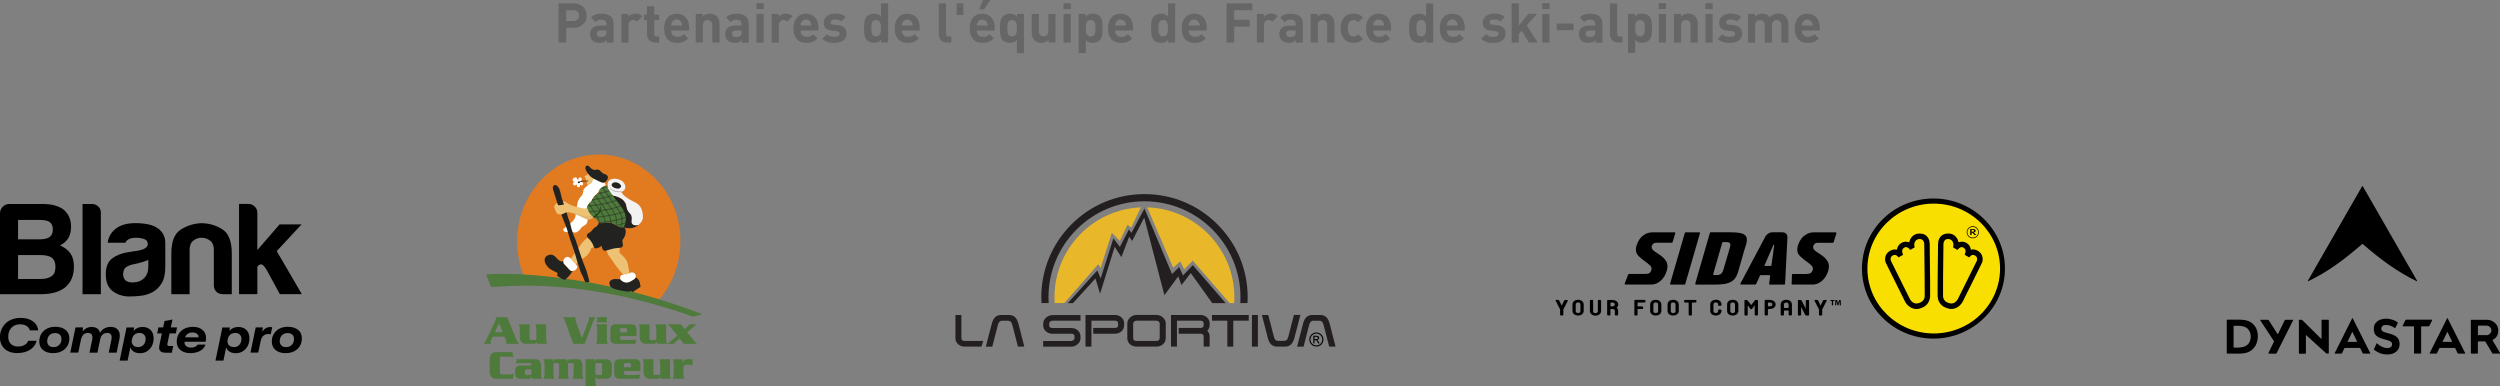 <?xml version="1.0" encoding="UTF-8"?>
<svg xmlns="http://www.w3.org/2000/svg" xmlns:xlink="http://www.w3.org/1999/xlink" viewBox="0 0 545.86 84.31">
  <rect x="0" y="0" width="545.86" height="84.31" fill="#808080" stroke="none"/>
  <defs>
    <clipPath id="clippath">
      <path d="M135.13,44.48c-1.18-1.48-2.2-3.02-2.2-3.02,0,0,0,0-.01,0-.2-.31-.49-.78-.64-1.06l-.64.38-.26.18-.18.15-.11.11-.15.15-.07.11-.15.33h.5c-.25.11-.52.25-.79.44h0c-.06.07-.13.13-.22.2-.41.32-.59.52-.86,1.03-.27.5-.15.34-.72.95-.08.09-.15.19-.21.3-.07.11-.13.23-.19.33,0,0-.05.11-.03.31.01.09.05.2.06.25.04.11.09.22.17.36.29.47.33.85.98,1.32.1.07.18.21.3.22.05,0,.09.01.15,0,.34.53.89,1,.89,1,.11.34.5.27,1.61.12s1.82.41,1.82.41c0,0,.74.41,1.22.56.48.14.82,0,.82,0,1.02-2.09.12-3.61-1.07-5.09Z" style="fill: none; stroke-width: 0px;"/>
    </clipPath>
  </defs>
  <g id="DYNASTAR">
    <g id="Calque_8" data-name="Calque 8">
      <path d="M518.33,76.23s-.01.1,0,.12c0,0,.04.04.09.07.89.67,1.8.98,2.81.98.81,0,1.49-.21,1.98-.63.5-.4.73-.97.73-1.62s-.2-1.18-.58-1.53-.94-.61-1.66-.78c-.73-.17-1.21-.34-1.42-.47-.22-.14-.34-.35-.34-.6s.09-.43.26-.6c.17-.14.42-.22.72-.22.68,0,1.35.22,1.98.68.01.01.04.01.05.01s.04-.01.04-.04l.56-1.08s.01-.09-.01-.1c-.35-.29-.61-.42-1.07-.58-.51-.17-.99-.26-1.5-.26-.76,0-1.4.2-1.91.58-.5.39-.76.93-.76,1.63s.2,1.23.6,1.54c.4.34,1.03.6,1.93.82.56.14.97.29,1.16.42.21.16.31.37.31.61s-.1.46-.3.61c-.2.14-.46.21-.78.21-.68,0-1.44-.34-2.22-1.02-.01-.01-.04-.01-.05-.01s-.04.01-.05.01c.01,0-.53,1.23-.53,1.23ZM531,69.8h-5.63s-.12.04-.16.09l-.61,1.27s0,.09.05.09h2.34s.1.05.1.1v5.75s.05.1.1.1h1.35s.1-.05.1-.1v-5.75s.05-.1.1-.1h1.54s.12-.04.16-.09l.63-1.27s0-.09-.07-.09ZM538.27,77.12l-3.85-7.64s-.07-.05-.1,0l-3.83,7.64s0,.09.05.09h1.42s.12-.04.14-.09l.5-1.06s.09-.09.14-.09h3.21s.12.04.14.09l.52,1.06s.09.09.14.09h1.44c.1.01.12-.04.1-.09h0ZM535.32,74.65h-1.93s-.09-.04-.05-.09l.99-2.04s.07-.05.09,0l.97,2.04s-.02.09-.07.09h0ZM539.49,69.92s.05-.1.1-.1h3.45c1.27,0,2.44,1.02,2.44,2.27,0,.76-.25,1.7-1.19,2.09-.05.01-.09.09-.05.14l1.62,2.73c.04.07,0,.16-.09.16h-1.48s-.07-.01-.09-.05l-1.53-2.57s-.05-.05-.09-.05h-1.45s-.1.05-.1.1v2.47s-.05.1-.1.1h-1.33s-.1-.05-.1-.1c-.01-.01-.01-7.19-.01-7.19ZM542.84,73.2c.61,0,1.14-.5,1.14-1.08s-.52-1.03-1.14-1.03h-1.7s-.1.05-.1.1v1.89s.05.1.1.1h1.7v.02ZM517.54,77.12l-3.85-7.64s-.07-.05-.1,0l-3.83,7.64s0,.09.05.09h1.42s.12-.04.14-.09l.5-1.06s.09-.09.14-.09h3.21s.12.04.14.09l.52,1.06s.09.09.14.09h1.44c.07.01.11-.04.1-.09h0ZM514.57,74.65h-1.93s-.09-.04-.05-.09l.99-2.04s.07-.05.09,0l.97,2.04s-.01.09-.07.09ZM503.38,77.22s.1-.05.1-.1v-3.89s.04-.07.07-.04l4.35,3.94s.12.07.17.07h.31s.1-.05.1-.1v-7.19s-.05-.1-.1-.1h-1.38s-.1.05-.1.1v4.04s-.04.07-.07.04l-4.14-4.1s-.12-.07-.17-.07h-.47s-.1.05-.1.1v7.21s.05.1.1.1h1.33ZM495.29,77.12s.05.1.1.1h1.59s.07-.05.1-.1l3.62-7.21s0-.09-.05-.09h-1.63s-.12.04-.16.09l-1.47,3.02s-.07.05-.1,0l-1.93-3.02s-.1-.09-.16-.09h-1.65s-.07.04-.05.09l2.96,4.51s.04.05.05.09.01.07,0,.1c-.01-.01-1.22,2.46-1.22,2.51h0ZM490.18,69.89c-.22-.04-.89-.09-.89-.09h-2.99s-.1.05-.1.1v7.21s.05.1.1.1h2.91s.52-.04.76-.07c1.83-.26,2.94-1.7,3.02-3.58.05-1.88-.94-3.33-2.8-3.67ZM489.77,75.76c-.37.09-1.07.14-1.07.14h-.91s-.1-.05-.1-.1v-4.57s.05-.1.1-.1h.91s.7.04,1.08.12c1.06.26,1.66,1.14,1.65,2.26,0,1.14-.62,2.01-1.66,2.25Z" style="stroke-width: 0px;"/>
      <path d="M515.79,40.61l-11.9,20.72s.03.1.08.08c4.31-2.06,7.8-4.67,11.82-8.14t.08,0c4.02,3.47,7.51,6.03,11.82,8.14.03.03.1-.03.08-.08l-11.9-20.72s-.08-.03-.08,0Z" style="stroke-width: 0px;"/>
    </g>
  </g>
  <g id="SIDAS">
    <g>
      <path d="M422.17,72.96c-8.13,0-14.74-6.47-14.74-14.43s6.61-14.43,14.74-14.43,14.74,6.47,14.74,14.43-6.61,14.43-14.74,14.43Z" style="fill: #f9df00; stroke-width: 0px;"/>
      <g>
        <g>
          <path d="M422.16,43.34c-8.61,0-15.61,6.86-15.61,15.3s7,15.29,15.61,15.29,15.61-6.86,15.61-15.29-7-15.3-15.61-15.3ZM422.22,72.81c-7.98,0-14.48-6.36-14.48-14.17s6.5-14.18,14.48-14.18,14.48,6.36,14.48,14.18-6.5,14.17-14.48,14.17Z" style="stroke-width: 0px;"/>
          <path d="M430.74,52.03c.73,0,1.32-.59,1.32-1.32s-.59-1.32-1.32-1.32-1.32.59-1.32,1.32.59,1.32,1.32,1.32ZM430.74,49.55c.65,0,1.17.52,1.17,1.16s-.52,1.17-1.17,1.17-1.17-.52-1.17-1.17.52-1.16,1.17-1.16Z" style="stroke-width: 0px;"/>
          <path d="M430.48,50.76c.06,0,.09.01.13.03.11.07.2.16.33.32l.17.2h.38l-.28-.31c-.1-.11-.23-.23-.3-.26.3,0,.48-.17.48-.36,0-.2-.19-.37-.63-.37h-.58v1.29h.31v-.55ZM430.48,50.19h.18c.28,0,.39.07.39.2,0,.06-.04.12-.09.15-.05.04-.14.05-.31.05h-.17v-.4Z" style="stroke-width: 0px;"/>
          <path d="M421.33,53.14c-.02-.94-.57-2.15-2.2-2.15-.13,0-.26.01-.41.03-.68.09-1.24.5-1.58,1.14-.12.22-.21.48-.28.75-.55-.22-1.23-.18-1.77.17-.58.38-.83.86-.9,1.44-.57-.14-1.19-.01-1.75.4-1.01.72-.93,1.95-.68,2.48l4.18,8.43s.79,1.64,2.49,1.64c.25,0,.5-.04.75-.11,1.34-.37,2.09-1.22,2.24-2.53v-.02c.05-.32-.02-6.73-.08-11.52v-.14ZM417.14,54.54l.87-.5c.06-.04.04-.11.04-.11-.12-.25-.13-.79.1-1.2.17-.31.58-.55.98-.55.86,0,1,.79,1.02,1.03.05,4.22.13,11.06.1,11.44v.04c-.05.35-.13,1.18-1.38,1.52-.15.04-.3.06-.43.06-.89,0-1.38-.88-1.43-.98l-4.14-8.34c-.06-.13-.21-.74.27-1.08.21-.15.37-.21.56-.21.45,0,.78.48.78.49,0,0,.04.06.12.02l.86-.5c.07-.05.04-.11.04-.11-.36-.86-.11-1.24.27-1.49.13-.08.3-.12.42-.12.37,0,.74.41.84.56,0,0,.05.06.12.02Z" style="stroke-width: 0px;"/>
          <path d="M423.16,53.28c-.06,4.79-.13,11.2-.08,11.52v.02c.15,1.31.9,2.17,2.25,2.53.25.07.5.11.75.11,1.7,0,2.48-1.63,2.49-1.64l4.18-8.43c.24-.53.33-1.76-.68-2.48-.56-.41-1.18-.54-1.75-.4-.07-.58-.32-1.06-.9-1.44-.54-.35-1.22-.39-1.77-.17-.06-.28-.16-.53-.28-.75-.35-.64-.91-1.04-1.58-1.14-.15-.02-.28-.03-.41-.03-1.63,0-2.18,1.21-2.2,2.15v.14ZM427.47,54.51c.1-.15.47-.56.84-.56.12,0,.29.04.42.12.38.25.63.62.27,1.49,0,0-.03.07.04.11l.86.5c.08.04.12-.02.12-.02,0,0,.33-.49.78-.49.19,0,.35.06.56.21.48.35.33.95.27,1.08l-4.14,8.34c-.05.1-.54.98-1.43.98-.14,0-.28-.02-.43-.06-1.25-.34-1.34-1.17-1.38-1.52v-.04c-.04-.39.04-7.23.09-11.44.02-.24.16-1.03,1.02-1.03.4,0,.82.24.98.55.23.42.22.96.1,1.2,0,0-.03.08.03.11l.87.5c.08.04.12-.02.12-.02Z" style="stroke-width: 0px;"/>
        </g>
        <g>
          <path d="M399.98,65.73h-.32v-.22h.9v.22h-.32v.93h-.27v-.93Z" style="stroke-width: 0px;"/>
          <path d="M401.69,66.22c0-.14-.01-.3-.01-.47h0c-.04.15-.09.31-.13.44l-.14.45h-.21l-.12-.44c-.04-.14-.08-.3-.11-.45h0c0,.15-.01.33-.02.47l-.02.43h-.25l.08-1.14h.35l.11.38c.04.13.07.27.1.41h0c.03-.13.07-.28.11-.41l.12-.38h.35l.06,1.14h-.26l-.02-.44Z" style="stroke-width: 0px;"/>
        </g>
        <g>
          <path d="M340.2,65.48s-.01,0-.02,0h-.37c-.08.01-.13.03-.15.07-.02.03-.01.07.02.13.32.62.64,1.25.96,1.88h0v1.18c.02.09.09.14.21.15h.29c.13-.01.19-.07.21-.17v-1.16s0,0,0,0c.31-.62.64-1.25.97-1.87.03-.05.03-.09.02-.12-.02-.04-.07-.06-.16-.07h-.36s-.02,0-.02,0c-.14,0-.23.05-.29.15-.17.34-.33.69-.49,1.03l-.03.06-.03-.06c-.16-.34-.32-.69-.49-1.03-.06-.1-.15-.15-.29-.15Z" style="stroke-width: 0px;"/>
          <path d="M344.56,65.44c-.76.06-1.16.39-1.22.99v1.5c.07.6.47.92,1.22.98.75-.06,1.16-.38,1.23-.98v-1.5c-.07-.61-.48-.93-1.24-.99ZM344.57,68.36c-.32-.02-.49-.15-.52-.41v-1.5c.03-.26.2-.4.51-.42h0s0,0,0,0c.31.02.49.16.52.42v1.5c-.03.26-.21.4-.52.41Z" style="stroke-width: 0px;"/>
          <path d="M347.63,65.48h-.29c-.12.01-.18.07-.2.16v2.33c0,.16.05.32.16.46.25.32.61.49,1.06.49s.82-.16,1.06-.49c.1-.14.15-.3.17-.46v-2.33c-.03-.09-.1-.14-.21-.16h-.29c-.13.02-.2.07-.21.17,0,.76,0,1.54,0,2.32-.02.26-.2.39-.53.39-.32,0-.49-.14-.5-.4,0-.78,0-1.56,0-2.32,0-.1-.08-.15-.21-.17Z" style="stroke-width: 0px;"/>
          <path d="M351.1,65.48c-.11.02-.18.07-.19.17v3.07c.01.1.08.15.21.16h.3c.13,0,.2-.06.21-.16v-1.12c.01-.06.04-.12.15-.13h.3c.31.02.48.16.52.41v.84c0,.06.04.15.21.16h.29c.13,0,.19-.06.21-.16v-.87c0-.24-.1-.45-.31-.63l-.03-.02.03-.02c.22-.19.34-.43.34-.69-.07-.61-.48-.93-1.24-1h-1ZM351.78,66.9c-.12,0-.15-.07-.15-.12v-.6c0-.05.04-.12.15-.13h.3c.31.02.48.16.52.42h0s0,0,0,0c-.04.25-.21.4-.52.42h-.3Z" style="stroke-width: 0px;"/>
          <path d="M359.06,65.48h-2.04c-.11.02-.17.07-.17.17v3.1c.01.09.08.14.2.14h.29c.13-.01.2-.07.21-.17v-1.11c0-.06.04-.12.15-.14h.86c.13,0,.2-.05.21-.16v-.25c-.01-.09-.08-.15-.21-.16h-.86c-.12,0-.15-.07-.15-.12v-.6c0-.06.04-.12.15-.13h1.36c.13,0,.2-.06.22-.17v-.24c-.02-.1-.09-.15-.22-.17Z" style="stroke-width: 0px;"/>
          <path d="M361.52,65.44c-.76.06-1.16.39-1.22.99v1.5c.07.6.47.92,1.22.98.75-.06,1.16-.38,1.23-.98v-1.5c-.08-.61-.48-.93-1.24-.99ZM361.53,68.36c-.32-.02-.49-.15-.52-.41v-1.5c.03-.26.2-.4.51-.42h0s0,0,0,0c.31.02.49.16.52.42v1.5c-.03.26-.21.4-.52.41Z" style="stroke-width: 0px;"/>
          <path d="M365.32,65.44c-.76.06-1.16.39-1.22.99v1.5c.07.6.47.92,1.22.98.75-.06,1.16-.38,1.23-.98v-1.5c-.07-.61-.48-.93-1.24-.99ZM365.33,68.36c-.32-.02-.49-.15-.52-.41v-1.5c.03-.26.2-.4.51-.42h0s0,0,0,0c.31.02.49.16.52.42v1.5c-.03.26-.21.4-.52.41Z" style="stroke-width: 0px;"/>
          <path d="M369.21,68.89s.01,0,.02,0c.03,0,.05,0,.08-.01,0,0,0,0,.02-.01.02,0,.04-.03.06-.05.01-.02.02-.04.03-.06v-2.25c0-.11,0-.21,0-.32,0-.05.03-.11.15-.13h.63c.12-.01.19-.07.21-.17v-.24c-.02-.1-.09-.15-.21-.16h-2.27c-.13.01-.2.07-.21.17v.24c0,.1.08.15.21.16h.63c.11.01.14.07.15.12v2.56c.02.09.09.14.21.15h.3Z" style="stroke-width: 0px;"/>
          <path d="M374.64,65.44c-.76.06-1.16.39-1.22,1v1.49c.06.61.46.93,1.22.98.74-.06,1.15-.38,1.24-.98v-.19c-.02-.09-.1-.15-.23-.17h-.28c-.14.01-.21.07-.23.17v.19c-.03.26-.19.4-.5.42-.32-.02-.49-.16-.52-.42v-1.49c.03-.25.2-.39.52-.42.31.03.47.17.5.41v.19c.02.1.09.15.22.16h.3c.12-.02.19-.07.22-.18v-.19c-.08-.61-.48-.94-1.24-1Z" style="stroke-width: 0px;"/>
          <path d="M378.32,65.44c-.76.06-1.16.39-1.22.99v1.5c.07.6.47.92,1.22.98.75-.06,1.16-.38,1.24-.98v-1.5c-.08-.61-.48-.93-1.24-.99ZM378.32,68.36c-.32-.02-.49-.15-.52-.41v-1.5c.03-.26.2-.4.51-.42h0s0,0,0,0c.31.02.49.16.52.42v1.5c-.03.26-.21.4-.52.41Z" style="stroke-width: 0px;"/>
          <path d="M383.13,66.63v2.09c.01.1.08.15.21.16h.29c.13,0,.2-.06.21-.16v-3.07s0-.02,0-.03c0-.06-.03-.13-.17-.13h-.34c-.08.01-.13.05-.17.1-.26.33-.52.66-.77.99l-.02.03-.02-.03c-.25-.31-.51-.64-.77-.97-.04-.06-.11-.09-.2-.11-.05,0-.1,0-.14,0h-.18c-.15,0-.17.08-.17.13v3.12c.02.09.08.14.21.15h.29c.12-.01.19-.07.21-.17v-2.09s.05.07.05.07c.18.25.37.5.55.75.02.03.05.05.08.06.02,0,.05.01.08,0,.01,0,.02,0,.03,0,.01,0,.03,0,.05,0,.03-.01.06-.03.09-.06.19-.25.37-.5.55-.76l.05-.07Z" style="stroke-width: 0px;"/>
          <path d="M385.48,65.48c-.11.02-.17.08-.18.17v3.07c.01.1.08.15.21.16h.29c.13,0,.2-.06.21-.16v-1.12c0-.06.04-.12.15-.13h.32c.76-.06,1.16-.38,1.23-1-.07-.6-.48-.93-1.24-.99h-1ZM386.17,66.9c-.12,0-.15-.07-.15-.12v-.6c0-.05.04-.12.15-.13h.3c.31.02.48.16.52.42h0s0,0,0,0c-.04.25-.21.4-.52.42h-.3Z" style="stroke-width: 0px;"/>
          <path d="M390.4,67.79c.11.01.14.07.14.12v.8c.01.1.08.16.21.17h.3c.12-.01.19-.07.21-.17v-2.28c-.07-.61-.47-.93-1.23-.99-.76.06-1.16.39-1.23,1v2.3c.02.09.08.14.21.15h.3c.13-.01.2-.07.21-.17v-.8c0-.05.04-.11.15-.13h.74ZM389.66,67.23c-.12,0-.15-.08-.15-.12v-.64c.03-.26.2-.4.51-.42h0s0,0,0,0c.31.02.48.16.51.42v.65c0,.06-.04.12-.14.13h-.74Z" style="stroke-width: 0px;"/>
          <path d="M393.24,67l.06.11c.27.53.56,1.08.85,1.63.06.1.15.15.3.15h.37c.15,0,.18-.08.18-.13v-.02c0-.28,0-.56,0-.83v-2.26c-.02-.09-.09-.14-.21-.15h-.3c-.13.01-.2.07-.21.17v1.73s-.05-.1-.05-.1c-.29-.55-.57-1.1-.84-1.65-.07-.11-.17-.15-.31-.15h-.36s-.02,0-.03,0c-.11,0-.13.05-.13.1v3.15c.01.09.08.14.2.15h.29c.13,0,.2-.06.21-.17v-1.71Z" style="stroke-width: 0px;"/>
          <path d="M396.72,65.48s-.01,0-.02,0h-.37c-.08.01-.13.03-.15.07-.02.03,0,.07.02.13.32.62.64,1.25.96,1.88h0v1.18c.02.09.09.14.21.15h.29c.13-.01.19-.07.21-.17v-1.16h0c.31-.63.64-1.26.97-1.88.03-.05.03-.09.02-.12-.02-.04-.07-.06-.16-.07h-.36s-.02,0-.02,0c-.14,0-.23.05-.29.15-.17.34-.33.69-.48,1.03l-.03.06-.03-.06c-.16-.34-.32-.69-.49-1.03-.06-.1-.15-.15-.29-.15Z" style="stroke-width: 0px;"/>
        </g>
      </g>
    </g>
    <g>
      <path d="M386.49,60.3s-.2,1.65-.2,1.66c-.01.13.06.18.16.18,0,0,3.13,0,3.13,0,.1,0,.18-.08.18-.17h0s.51-10.01.51-10.01c.01-.09.05-.55-.24-.89-.21-.24-.54-.36-.98-.36h-2.01c-1.06,0-1.57.9-1.57.91l-5.47,10.31c-.04.08-.04.2.15.2h3.06c.09,0,.19-.04.23-.12l.83-1.82s.05-.11.17-.11h0s1.88,0,1.88,0c0,0,.09,0,.14.06.05.07.04.14.04.14ZM386.61,58.07h-1.19c-.23,0-.13-.17-.13-.17l1.91-4.39s.02-.08.12-.08.07.08.07.08l-.6,4.4c-.02.15-.18.16-.18.16Z" style="stroke-width: 0px;"/>
      <path d="M365.2,52.86l.58-1.92s.06-.21-.14-.21c0,0-4.35,0-4.87,0-1.54,0-2.46,1.06-2.73,1.43-.3.41-.49.78-.65,1.25-.19.57-.24,1.01-.17,1.43.04.25.12.49.25.7.13.21.5.58,1.11,1.07.22.18,1.24.92,1.51,1.16.44.38.73.85.33,1.53-.2.35-.35.51-1.33.51h-3.37c-.18,0-.25.19-.25.19l-.72,1.91c-.07.23.18.22.18.22.87,0,5.54,0,5.62,0,.59,0,1.14-.19,1.63-.51.77-.5,1.19-1.22,1.33-1.5.14-.29.25-.5.39-.91.08-.25.14-.52.17-.79.02-.25.02-.47-.02-.67-.04-.27-.13-.52-.27-.74-.15-.24-.46-.68-1.07-1.14,0,0-1.46-.99-1.56-1.07-.28-.23-.51-.5-.51-.82,0-.27.04-.43.26-.68.31-.35.79-.3.79-.3h3.32s.13,0,.18-.13Z" style="stroke-width: 0px;"/>
      <path d="M400.84,50.73c-.74,0-4.31,0-4.83,0-1.54,0-2.46,1.06-2.73,1.43-.3.41-.49.78-.66,1.25-.18.57-.24,1.01-.17,1.43.04.25.12.49.25.7.13.21.5.58,1.11,1.07.22.18,1.24.92,1.51,1.16.44.38.73.85.33,1.53-.2.35-.49.52-1.46.52h-2.73c-.18,0-.19.18-.19.18l-.08,1.95c0,.19.18.18.18.18.87,0,4.35,0,4.43,0,.59,0,1.14-.19,1.63-.51.77-.5,1.18-1.21,1.33-1.49.15-.29.25-.5.39-.91.09-.25.14-.52.17-.79.02-.25.02-.47-.02-.67-.04-.27-.13-.52-.27-.74-.15-.24-.46-.68-1.07-1.14,0,0-1.46-.99-1.56-1.07-.28-.23-.51-.5-.51-.82,0-.27.05-.43.27-.68.31-.35.79-.3.79-.3h3.25s.01,0,.03,0c.05,0,.1-.04.12-.08,0,0,0,0,0,0,0,0,0-.01,0-.02,0,0,0-.02.01-.03l.61-1.92s.07-.21-.15-.21Z" style="stroke-width: 0px;"/>
      <path d="M381.39,52.04c-.06-.33-.21-.59-.48-.78-.28-.2-.67-.34-1.17-.42-.5-.08-1.4-.12-1.84-.12h-4.35s-.16,0-.21.15l-3.18,11.02c-.04.15.04.25.17.25h0s3.91,0,3.91,0c.87,0,1.55-.04,2.16-.12.55-.08,1.04-.22,1.43-.43.4-.2.74-.47,1-.82.27-.35.49-.8.65-1.32l1.29-4.52.49-1.58c.15-.53.19-.97.13-1.31ZM377.74,53.97s-1.35,4.6-1.43,4.86c-.12.36-.16.46-.28.66-.06.09-.11.16-.16.21-.19.21-.45.35-1.05.35h-.61s-.2,0-.14-.21l1.97-6.85s.04-.13.18-.13h.69c.34,0,.69.03.86.32.08.2.07.4-.03.79Z" style="stroke-width: 0px;"/>
      <path d="M370.98,50.73s-2.9,0-2.9,0c-.11,0-.19.05-.22.16l-3.2,11.03s-.06.22.17.22c0,0,2.9,0,2.91,0,.1,0,.19-.05.23-.14l3.2-11.05s.07-.22-.18-.22Z" style="stroke-width: 0px;"/>
    </g>
  </g>
  <g id="SPORTIVA">
    <g>
      <g>
        <path d="M214.28,75.68h-3.66c-.55,0-1.03-.17-1.42-.52-.4-.35-.59-.79-.59-1.34v-5.04h1.3v5.04c0,.41.24.62.71.62h4.08l-.42,1.25Z" style="fill: #231f20; stroke-width: 0px;"/>
        <path d="M235.92,70.02h-6.13c-.17,0-.34.06-.49.19-.15.13-.22.27-.22.44v.35c0,.41.24.62.71.62h4.11c.55,0,1.03.17,1.41.5.4.36.61.81.61,1.35v.36c0,.52-.21.96-.62,1.32-.41.36-.88.54-1.4.54h-6.13v-1.24h6.13c.17,0,.34-.06.49-.18.15-.12.23-.27.23-.44v-.35c0-.41-.24-.61-.71-.61h-4.11c-.55,0-1.03-.17-1.43-.52-.4-.34-.59-.79-.59-1.34v-.34c0-.52.21-.96.62-1.32.41-.36.88-.55,1.4-.55h6.13v1.24h0Z" style="fill: #231f20; stroke-width: 0px;"/>
        <path d="M245.44,71.02c0,.55-.2,1-.59,1.34-.39.34-.87.51-1.43.51h-4.72v-1.27h4.73c.47,0,.71-.19.71-.58v-.37c0-.42-.24-.63-.71-.63h-5.12v5.66h-1.3v-6.9h6.42c.56,0,1.04.17,1.43.52.39.35.59.8.59,1.34v.37h0Z" style="fill: #231f20; stroke-width: 0px;"/>
        <path d="M254.52,73.82c0,.55-.2.99-.59,1.34-.4.35-.87.52-1.42.52h-4.36c-.55,0-1.03-.17-1.42-.52-.4-.35-.59-.79-.59-1.34v-3.18c0-.51.21-.95.62-1.32.41-.36.88-.55,1.4-.55h4.36c.52,0,.99.18,1.4.55.41.36.62.8.62,1.32v3.18h0ZM253.22,73.82v-3.17c0-.17-.08-.31-.23-.44-.15-.13-.31-.19-.49-.19h-4.36c-.17,0-.34.06-.49.19-.15.13-.23.27-.23.44v3.17c0,.41.24.62.71.62h4.36c.47,0,.71-.21.71-.62Z" style="fill: #231f20; stroke-width: 0px;"/>
        <path d="M264.11,75.68h-1.3v-2.24c0-.18-.07-.32-.21-.42-.14-.1-.31-.15-.5-.15h-4.73v-1.27h4.73c.47,0,.71-.19.71-.58v-.37c0-.42-.24-.63-.71-.63h-5.12v5.66h-1.3v-6.9h6.42c.56,0,1.04.17,1.43.52s.59.8.59,1.34v.37c0,.45-.17.86-.51,1.21.34.36.51.77.51,1.21v2.24h0Z" style="fill: #231f20; stroke-width: 0px;"/>
        <path d="M272.66,70.02h-3.38v5.66h-1.3v-5.66h-3.35v-1.24h8.03v1.24Z" style="fill: #231f20; stroke-width: 0px;"/>
        <path d="M274.65,75.68h-1.3v-6.9h1.3v6.9Z" style="fill: #231f20; stroke-width: 0px;"/>
        <path d="M283.93,68.78l-1.31,5.04c-.32,1.24-.99,1.86-2.02,1.86h-1.76c-1.03,0-1.7-.62-2.02-1.86l-1.29-5.04h1.39l1.24,4.8c.15.57.44.85.86.85h1.37c.44,0,.74-.29.89-.86l1.24-4.8h1.39Z" style="fill: #231f20; stroke-width: 0px;"/>
        <path d="M283.21,75.68l1.31-5.04c.32-1.24.99-1.86,2.02-1.86h1.76c1.03,0,1.7.62,2.02,1.86l1.29,5.04h-1.39l-1.24-4.8c-.15-.57-.44-.85-.86-.85h-1.37c-.44,0-.74.29-.89.86l-1.24,4.8h-1.39Z" style="fill: #231f20; stroke-width: 0px;"/>
        <path d="M215.25,75.68l1.31-5.04c.32-1.24.99-1.86,2.02-1.86h1.76c1.03,0,1.7.62,2.02,1.86l1.29,5.04h-1.39l-1.24-4.8c-.15-.57-.44-.85-.86-.85h-1.37c-.44,0-.74.29-.89.86l-1.24,4.8h-1.39Z" style="fill: #231f20; stroke-width: 0px;"/>
        <path d="M287.42,72.58c.26,0,.51.07.76.2.25.13.44.32.58.57.14.25.21.51.21.78s-.07.52-.2.77c-.14.25-.33.44-.57.57-.25.14-.5.2-.77.2s-.52-.07-.77-.2c-.25-.14-.44-.33-.57-.57-.14-.25-.21-.5-.21-.77s.07-.53.21-.78c.14-.25.33-.44.58-.57.25-.13.5-.2.76-.2ZM287.42,72.83c-.22,0-.43.06-.64.17-.21.11-.37.27-.48.48-.12.21-.17.42-.17.65s.06.44.17.64c.11.2.27.36.48.48.21.11.42.17.64.17s.44-.06.64-.17c.21-.11.36-.27.48-.48.11-.2.17-.42.17-.64s-.06-.44-.17-.65c-.12-.21-.28-.37-.48-.48-.21-.11-.42-.17-.63-.17ZM286.75,74.98v-1.67h.57c.2,0,.34.02.43.05.09.03.16.08.21.16.05.08.08.16.08.24,0,.12-.04.23-.13.32-.09.09-.2.14-.35.15.06.02.11.05.14.09.07.07.15.18.25.33l.2.33h-.33l-.15-.26c-.12-.21-.21-.34-.28-.39-.05-.04-.12-.06-.21-.06h-.16v.71h-.27ZM287.01,74.04h.33c.16,0,.26-.02.32-.07.06-.05.09-.11.09-.18,0-.05-.01-.09-.04-.13s-.07-.07-.11-.09c-.05-.02-.14-.03-.27-.03h-.31v.5h0Z" style="fill: #050504; stroke-width: 0px;"/>
      </g>
      <g>
        <path d="M249.08,45.28c-10.46.42-18.84,9.06-18.84,19.63,0,.38.01.76.04,1.17v.1h2.11l7.39-8.47.53.81,2.45-7.67,1.75,1.75,1.65-3.5.84.6,2.1-4.41Z" style="fill: #e9b72a; stroke-width: 0px;"/>
        <path d="M268.48,66.18h1v-.1c.03-.41.04-.79.04-1.17,0-10.63-8.49-19.32-19.04-19.64l5.67,13.17,1.54-1.37.88,1.72,1.86-1.89,8.05,9.28Z" style="fill: #e9b72a; stroke-width: 0px;"/>
        <polygon points="264.69 66.18 267.61 66.18 260.44 57.89 258.31 60.14 257.47 58.31 255.9 59.83 249.88 45.54 247.04 50.85 246.49 50.11 244.52 53.92 243.11 52.03 240.32 60.8 239.59 59.04 233.15 66.18 234.28 66.18 239.19 60.8 240.19 64.14 243.39 53.87 244.84 56.15 246.55 51.69 247.2 52.61 249.83 47.51 254.24 64.45 257.26 60.35 257.97 62.25 259.99 59.62 264.69 66.18" style="fill: #231f20; stroke-width: 0px;"/>
        <path d="M228.93,64.91c0-11.56,9.4-20.96,20.96-20.96s20.96,9.4,20.96,20.96c0,.38-.01.77-.03,1.16v.11s.1,0,.1,0h1.47v-.1c.03-.39.03-.79.03-1.17,0-6.02-2.34-11.68-6.6-15.93-4.26-4.26-9.91-6.6-15.93-6.6s-11.68,2.34-15.93,6.6-6.6,9.91-6.6,15.93c0,.39.01.78.03,1.17v.1h1.58v-.11c-.03-.4-.04-.79-.04-1.16Z" style="fill: #231f20; stroke-width: 0px;"/>
      </g>
    </g>
  </g>
  <g id="AVC">
    <g>
      <path d="M114.5,60.54c-1.22-2.85-1.79-6.06-1.53-9.4.82-10.42,9.44-18.19,19.25-17.34,9.81.85,17.11,9.99,16.29,20.41-.37,4.66-2.29,8.78-5.18,11.85" style="fill: #e27a20; stroke-width: 0px;"/>
      <g>
        <path d="M108.05,72.54l.89-1.96.83,1.96h-1.71ZM110.14,73.51l.32.74c.05.13.08.3.08.44,0,.13-.02.16-.13.38h2.91c-.2-.22-.38-.5-.51-.8l-2.07-5.01h-2.62l.25.33-2.11,4.43c-.21.44-.32.61-.66,1.05h1.64c-.12-.2-.13-.22-.13-.42,0-.12.03-.24.08-.35l.39-.8h2.55Z" style="fill: #4e7a3b; stroke-width: 0px;"/>
        <path d="M117.27,75.07l-.06-.44h-.02c-.1.22-.24.44-.55.44h-1.73c-1.01,0-1.42-.6-1.42-1.55v-1.73c0-.59-.11-.76-.24-.98h2.38v3.08c0,.26.09.35.35.35h.78c.26,0,.35-.09.35-.35v-2.1c0-.59-.11-.76-.24-.98h2.38v3.28c0,.59.11.76.24.98h-2.21Z" style="fill: #4e7a3b; stroke-width: 0px;"/>
        <path d="M125.16,75.07l-1.91-5.27c-.08-.24-.21-.4-.35-.54h2.76c-.03.12-.05.21-.05.32,0,.25.07.46.18.75l1.27,3.5,1.36-3.5c.11-.29.18-.5.18-.75,0-.11-.02-.2-.05-.32h1.5c-.18.19-.36.49-.58,1.05l-1.83,4.76h-2.48Z" style="fill: #4e7a3b; stroke-width: 0px;"/>
        <path d="M130.37,71.78c0-.59-.11-.76-.24-.98h2.38v3.28c0,.59.11.76.24.98h-2.61c.13-.22.24-.39.24-.98v-2.3ZM132.49,69.26v1.13h-2.11v-1.13h2.11Z" style="fill: #4e7a3b; stroke-width: 0px;"/>
        <path d="M135.39,72.56v-.58c0-.24.07-.34.31-.34h.88c.24,0,.31.1.31.34v.58h-1.5ZM138.98,73.4v-1.31c0-.89-.27-1.29-1.23-1.29h-3.26c-.96,0-1.23.4-1.23,1.29v1.69c0,.89.27,1.29,1.23,1.29h4.26l.16-1.02c-.34.15-.56.18-.97.18h-2.06c-.34,0-.48-.13-.49-.44v-.4h3.58Z" style="fill: #4e7a3b; stroke-width: 0px;"/>
        <path d="M143.46,75.07l-.06-.44h-.02c-.1.22-.24.44-.55.44h-1.73c-1.01,0-1.42-.6-1.42-1.55v-1.73c0-.59-.11-.76-.24-.98h2.38v3.08c0,.26.09.35.35.35h.78c.26,0,.35-.09.35-.35v-2.1c0-.59-.11-.76-.24-.98h2.38v3.28c0,.59.11.76.24.98h-2.21Z" style="fill: #4e7a3b; stroke-width: 0px;"/>
        <path d="M151.58,74.45c.26.33.33.4.65.62h-3.04c0-.16-.05-.24-.17-.38l-.61-.77-.9.75c-.24.21-.27.34-.28.4h-1.57c.64-.44.77-.54.98-.73l1.25-1.09-1.71-2.12c-.1-.13-.23-.23-.35-.33h2.95c0,.14,0,.17.13.32l.59.75.83-.74c.12-.11.19-.21.23-.33h1.51c-.18.14-.37.28-.54.44l-1.47,1.32,1.53,1.9Z" style="fill: #4e7a3b; stroke-width: 0px;"/>
        <path d="M112.06,78.01c-.25-.09-.46-.15-.89-.15h-1.59c-.29,0-.44.09-.44.37v3.14c0,.28.15.37.44.37h1.25c.89,0,1.03-.06,1.33-.22l-.19,1.18h-3.58c-.94,0-1.47-.45-1.47-1.71v-2.4c0-1.25.53-1.71,1.47-1.71h3.48l.17,1.12Z" style="fill: #4e7a3b; stroke-width: 0px;"/>
        <path d="M116.02,80.65v.61c0,.54-.05.61-.45.61h-.5c-.33,0-.45-.05-.45-.36v-.49c0-.31.13-.35.45-.36h.95ZM112.83,78.43l-.15,1.02c.25-.13.45-.18.85-.18h2.13c.3,0,.36.08.36.27,0,.2-.06.27-.36.27h-1.95c-.96,0-1.23.4-1.23,1.29v.31c0,.89.27,1.29,1.23,1.29h1.52c.58,0,.76-.09.87-.47h.02l.11.47h2.14c-.13-.17-.21-.36-.21-.8v-1.86c0-1.17-.41-1.61-1.43-1.61h-3.9Z" style="fill: #4e7a3b; stroke-width: 0px;"/>
        <path d="M120.66,78.43l.05.52h.02c.09-.27.19-.52.55-.52h1.91c.53,0,.62.12.74.46h.02c.04-.17.12-.46.48-.46h1.47c.71,0,1.3.2,1.3,1.67v1.62c0,.59.11.76.24.98h-2.43c.13-.22.24-.39.24-.98v-2.14c0-.22-.1-.31-.26-.31h-.71c-.16,0-.26.09-.26.31v2.14c0,.59.11.76.24.98h-2.43c.13-.22.24-.39.24-.98v-2.14c0-.22-.1-.31-.26-.31h-.71c-.16,0-.26.09-.26.31v2.14c0,.59.11.76.24.98h-2.43c.13-.22.24-.39.24-.98v-2.3c0-.59-.11-.76-.24-.98h2.03Z" style="fill: #4e7a3b; stroke-width: 0px;"/>
        <path d="M130,79.59c0-.24.09-.33.3-.33h.85c.21,0,.3.09.3.33v1.94c0,.24-.09.33-.3.33h-.85c-.21,0-.3-.09-.3-.33v-1.94ZM127.68,78.43c.1.17.18.36.18.8v5.08h2.32c-.1-.17-.18-.36-.18-.8v-1.23h.02c.05.17.16.42.55.42h1.68c.98,0,1.34-.54,1.34-1.32v-1.62c0-.78-.36-1.32-1.34-1.32h-1.81c-.3,0-.41.14-.56.45l-.12-.45h-2.09Z" style="fill: #4e7a3b; stroke-width: 0px;"/>
        <path d="M136.25,80.19v-.58c0-.24.07-.34.31-.34h.88c.24,0,.31.1.31.34v.58h-1.5ZM139.83,81.03v-1.31c0-.89-.27-1.29-1.23-1.29h-3.26c-.96,0-1.23.4-1.23,1.29v1.69c0,.89.27,1.29,1.23,1.29h4.26l.16-1.02c-.34.15-.56.18-.97.18h-2.06c-.34,0-.48-.13-.49-.44v-.4h3.58Z" style="fill: #4e7a3b; stroke-width: 0px;"/>
        <path d="M144.31,82.7l-.06-.44h-.02c-.1.22-.24.44-.55.44h-1.73c-1.01,0-1.42-.6-1.42-1.55v-1.73c0-.59-.11-.76-.24-.98h2.38v3.08c0,.26.09.35.35.35h.78c.26,0,.35-.09.35-.35v-2.1c0-.59-.11-.76-.24-.98h2.38v3.28c0,.59.11.76.24.98h-2.21Z" style="fill: #4e7a3b; stroke-width: 0px;"/>
        <path d="M149,78.43l.07.69h.02c.21-.51.44-.69,1.1-.69h1.04v1.4c-.26-.15-.35-.21-.99-.21-.84,0-1.01.15-1.01.73v1.37c0,.59.11.76.24.98h-2.61c.13-.22.24-.39.24-.98v-2.3c0-.59-.11-.76-.24-.98h2.14Z" style="fill: #4e7a3b; stroke-width: 0px;"/>
      </g>
      <g>
        <path d="M136.86,57.01c-.35-.79-1.57-1.8-1.57-1.8,0,0-.02-.02-.04-.04.06-.38.06-.84.04-1.42-.04-1.46-.36-2.4-.36-2.4l-3.39.69,1.09,3.16s.15.52.51.89c.64.9,1.72,2.65,2.99,3.87,0,0,1.24,1.26,1.3-.28,0,0-.22-1.88-.56-2.67Z" style="fill: #edc275; stroke-width: 0px;"/>
        <rect x="122.86" y="44.06" width=".51" height=".77" style="fill: #cda363; stroke-width: 0px;"/>
        <path d="M118.61,60.27c-6.92-.7-11.2-.45-12.48-.34.2.35.82,2.28,1.17,2.75,4.3-.22,20.06-2.01,43.94,6.43.81-.18,1.57-.32,2.09-.51-14.9-5.74-27.28-7.58-34.71-8.33Z" style="fill: #4e7a3b; stroke-width: 0px;"/>
        <path d="M130.66,53.56l-1.06-2.33-1.27.66c-.51.35-.82.64-.99.88-.11.1-.18.18-.18.18-.62.77-2.6,3.68-2.6,3.68,0,0-1.07,2.22,1.14,1.05,0,0,1.08-.96,1.91-1.48.81-.51,1.38-1.42,1.47-2.01,0,0,0,0,0,0l1.57-.62Z" style="fill: #edc275; stroke-width: 0px;"/>
        <g>
          <path d="M138.22,48.57c.57-2.53-.9-2.4-1.43-3.53.02-1.76-3.03-2.46-3.35-2.43,1.47,2,3.58,3.94,2.33,6.74.76.66,2.61.72,3.64-.24-1.14.26-1.32-.22-1.19-.54Z" style="fill: #222221; stroke-width: 0px;"/>
          <path d="M140.39,47.23c-.22-2.92-1.64-2.85-3.15-3.82-1.51-.97-.89-.77-2.01-1.91-1.12-1.15-1.54-1.22-2.05-1-.44.18-.5.6-.36.8.21.35.13.64.62,1.31h0s2.02.24,2.81,1.27c0,0,.47.56.53,1.16.06.56.23,1.07.78,1.59.55.52.34,1.58.34,1.58,0,0-.26,1.25,1.45.93h.05c.48-.46,1.04-.97.97-1.89Z" style="fill: #f2f2f2; stroke-width: 0px;"/>
        </g>
        <path d="M130.74,48.48s0,.57-.3.72c0,0-.18.11-.2.3,0,0-.34.05-.75.54s-.52.61-.91.81-.62.62-.24,1.05.87.72,1.32,2c0,0,.07.47.79.28,0,0,.47-.15.78-.43,0,0,.08-.11.16.06s.05.47.3.76.34.24,1.16,0,1.18-.37,2.49-.47c0,0,.72.04.66-.68-.03-.32-.03-.42-.07-.58,0,0-.12-.43.12-.64s.66-1.14.57-1.82-.39-.82-.39-.82c0,0-.34.14-.82,0s-1.22-.56-1.22-.56c0,0-.71-.56-1.82-.41s-1.49.22-1.61-.12Z" style="fill: #222221; stroke-width: 0px;"/>
        <path d="M123.28,56.37s.48-.49,1.05-.15.3.62,1.37,1.45-.67,2.01-1.32,1.29-1.12-1.2-1.12-1.2c0,0-.68-.46.03-1.39Z" style="fill: #fff; stroke-width: 0px;"/>
        <path d="M124.38,58.97c-.65-.72-1.12-1.2-1.12-1.2,0,0-.38-.26-.27-.78l-.02-.02s-.29.33-.88-.1c-.59-.42-1.09-1.46-2.08-1.24-1,.22-1.24.93-1.02,1.63.23.7.92,1.34.92,1.34,0,0,.95.6,1.38.76l.38.19s.2.13-.03.57c0,0-.04.05.09.14s.78.64,1.5.83c0,0,.02.11.32-.15.3-.26.95-.89,1.2-1.36.09-.17.21-.3.31-.39-.25.04-.51-.02-.68-.21Z" style="fill: #222221; stroke-width: 0px;"/>
        <path d="M139.83,62.45c-.06-.25-.09-.58-.09-.58,0,0-.1-.89-.96-1.32-.05.15-.16.3-.32.41-.59.4-1.01.58-1.01.58,0,0-.75.42-1.62-.18-.2-.14-.32-.29-.39-.43h-.03s-.38.08-.83,0c-.44-.07-2.13.12-1.3,1.63,0,0,.22.5,2.4.9l1.26.21s.59.01.83-.12l.21.15s.19.12.4-.07c.21-.19,1.39-.93,1.39-.93,0,0,.12,0,.06-.25Z" style="fill: #222221; stroke-width: 0px;"/>
        <path d="M135.13,44.48c-1.18-1.48-2.2-3.02-2.2-3.02,0,0,0,0-.01,0-.2-.31-.49-.78-.64-1.06l-1.57.85-.02.56h.53c-.25.11-.52.25-.79.43h0c-.06.07-.13.13-.22.2-.41.32-.59.52-.86,1.03-.27.5-.15.34-.72.95-.31.33-.43.82-.48,1.19.26,0,.37-.02.37-.02l.21-.13,1.25.71s.07.28-.34.91c.23.66,1.1,1.41,1.1,1.41.11.34.5.27,1.61.12s1.82.41,1.82.41c0,0,.74.41,1.22.56s.82,0,.82,0c1.02-2.09.12-3.61-1.07-5.09Z" style="fill: #4e7a3b; stroke-width: 0px;"/>
        <path d="M137.42,59.68s.38-.35.91-.14.72,1.02.13,1.42-1.01.58-1.01.58c0,0-.75.42-1.62-.18s-.32-1.39.29-1.41,1.11-.12,1.3-.28Z" style="fill: #fff; stroke-width: 0px;"/>
        <g>
          <path d="M133.59,41.51c-1.49-.64-1.16-2.74.92-2.47,1,.15,1.81.63,1.99,1.51.26,1.28-1.09,1.44-1.49,1.39-.83-.1-1.41-.43-1.41-.43Z" style="fill: #f2f2f2; stroke-width: 0px;"/>
          <path d="M133.83,39.94c1.04-.58,2.56.83,1.31,1.21-.57.15-1.27-.28-1.27-.28,0,0-.69-.45-.04-.93Z" style="fill: #222221; stroke-width: 0px;"/>
          <path d="M135.59,41.88s-.03-.03-.04-.05c-.04,0-.08,0-.11,0-.06,0-.13,0-.19,0-.06,0-.13,0-.19,0-.06,0-.13,0-.19-.02-.25-.03-.51-.09-.75-.18-.06-.02-.12-.05-.18-.07-.03-.01-.06-.03-.09-.04-.01,0-.03-.01-.04-.02l-.04-.02c-.12-.06-.23-.12-.33-.19-.21-.14-.41-.31-.6-.49,0,0,0,0,0,0,.16.21.35.4.55.56.05.04.1.08.16.11.17.11.35.21.53.28.25.1.51.16.78.19.13.01.27.02.4.02.13,0,.26-.01.39-.04-.01-.01-.03-.03-.04-.05Z" style="fill: #161616; opacity: .43; stroke-width: 0px;"/>
        </g>
        <path d="M129.58,39l.05-.06c-.17-.1-.4-.18-.63-.38-.28-.24-.49-.53-.63-.75-.03.13-.08.32-.18.38-.15.1-.18.11-.34.17-.16.06-.27.14-.22.26.05.12.26.29.32.5.06.22.09.17.15.59.05.39.09.58.28.73.07-.05.16-.08.45-.26.48-.3.75-1.18.75-1.18Z" style="fill: #edc275; stroke-width: 0px;"/>
        <path d="M131.24,39.77c-.62-.28-.89-.5-.89-.5,0,0-.11-.1-.24-.12-.08-.01-.25-.14-.5-.28l-.03.12s-.27.89-.75,1.18c-.48.3-.41.19-.63.41-.22.23-.27.22-.37.3-.1.08-.38.41-.44.61-.06.2-.06.85-.4,1.25-.35.4-.81.82-.97,2.03-.16,1.21-.36,2.31-.36,2.31,0,0,.09.63-1.02,1.61-1.11.98-1.43,1.11-1.43,1.11,0,0-.5.27-.07.67.43.4,1.35.12,1.35.12,0,0,.26-.09.77.14.51.23,1.15-.34,1.27-.48.12-.15.37-.67.92-.93.54-.26.96-.66.84-1.85-.12-1.18-.16-1.34-.16-1.34,0,0-.07-1.13.5-1.75.57-.61.45-.44.72-.95s.44-.71.86-1.03c.41-.32.56-.76.56-.76,0,0,.11-.34.55-.67.44-.34.64-.38.64-.38,0,0,.31-.13.31-.22,0-.06-.22-.38-.34-.56-.17.05-.41.07-.7-.06Z" style="fill: #fff; stroke-width: 0px;"/>
        <g>
          <path d="M125.22,39.65s-.52-.54.14-.84.71.39.71.39c0,0,.1.28.2-.04s.32-.64.68-.27-.42.8-.42.8c0,0-.03.03-.12,0s-.28-.01-.23.13.36,0,.36,0c0,0,.26-.34.51-.14s.36.37.19.73c0,0-.14.2-.41.02s-.19.15-.19.15c0,0-.02.5-.6.22,0,0-.09-.07-.06-.18s0-.24,0-.24c0,0-.03-.12-.2,0s-.46.21-.63-.11.12-.44.12-.44c0,0,.22-.07.24-.11s-.1-.03-.1-.03c0,0-.12,0-.17-.05Z" style="fill: #fff; stroke-width: 0px;"/>
          <path d="M128.46,39.45s-.06-.06-.1-.04c-.13.06-.25.07-.31.08-.79-.12-1.36.08-1.56.17-.03-.01-.06-.03-.09-.03-.13-.01-.24.06-.25.16-.01.1.08.2.21.21.13.01.24-.06.25-.16,0-.02,0-.04,0-.06.21-.09.71-.24,1.38-.15,0,0,.02,0,.03,0,0,0,0,0,.01,0,0,0,.01,0,.02,0,.01,0,.02,0,.03,0h0c.08-.01.22-.03.35-.1.04-.02.05-.06.04-.1Z" style="fill: #222221; stroke-width: 0px;"/>
        </g>
        <path d="M127.88,36.98s-.24-.84.4-.83c0,0,.29.04.49.32s.75.7,1.18.62.76-.1.96.07.52.67,1.13.85c.46.14.71.37.69.77,0,0,0,.22-.17.49s-.32.4-.32.4c0,0-.39.39-1.01.11s-.95-.44-.95-.44c0,0-.86-.38-1.29-.77-.54-.48-.9-1.11-.9-1.11,0,0-.18-.3-.22-.47Z" style="fill: #222221; stroke-width: 0px;"/>
        <path d="M120.82,41.59s-.35-.86.18-1.15,1.06.68,1.06.68c0,0,.19.41.3.87s.3,1.27.3,1.27c0,0,.2.58.26.75s.82,2.49.82,2.49c0,0,.32,1.21.53,1.66s.5,1.76.5,1.76c0,0,.38,1.32.61,1.75s.67,1.82.67,1.82c0,0,1.24,3.85,1.64,4.69s.8,2.49.8,2.49l.18.67s.09.27-.24.28-.52.01-.52.01c0,0-.18-.09-.31-.41s-.36-.92-.36-.92c0,0-.3-.49-.53-1.14s-.7-2.15-.7-2.15c0,0-.46-1.75-.99-3.17s-.9-2.72-.9-2.72c0,0-.46-1.63-.73-2.19s-1.56-4.13-1.56-4.13l-.22-.66s-.22-.87-.38-1.27-.39-1.26-.39-1.26Z" style="fill: #222221; stroke-width: 0px;"/>
        <path d="M121.65,44.31s-.86.44-.58,1.15.39,1.35,1.24,1.37.99-.65,2.06-.46,3.48,1.42,3.48,1.42c0,0,.95.47,1.62-.24.75-.8.96-1.14.96-1.14l-2.19-1.23-.14.18c-.12.16-.33.19-.53.17-.32-.04-.79-.15-1.78-.39,0,0-.52-.06-1.44-.52s-.88-.7-1.46-.63l.05.15s.53.41.09.53-.87.19-1.23.11l-.15-.46Z" style="fill: #edc275; stroke-width: 0px;"/>
        <path d="M128.43,45.95c.29.47.33.85.98,1.32.1.07.18.21.3.22.08.01.13.01.23-.05.21-.12.42-.49.59-.67.15-.16.28-.33.23-.55-.02-.09-.05-.18-.12-.23-.9-.67-1.07-.93-1.5-1.48-.05-.06-.24-.27-.3-.27-.08,0-.25.25-.3.31-.11.14-.22.33-.3.48,0,0-.17.33.2.92Z" style="fill: #4e7a3b; stroke-width: 0px;"/>
        <g style="clip-path: url(#clippath);">
          <g>
            <path d="M128.48,50.07c-.2,0-.31,0-.31,0v-.26c.06,0,5.22.13,9.29-1.65l.11.24c-2.16.95-4.6,1.35-6.27,1.53-1.29.13-2.33.15-2.82.15Z" style="fill: #202020; opacity: .4; stroke-width: 0px;"/>
            <path d="M128.61,48.85c-.2,0-.31,0-.31,0v-.26c.06,0,5.22.13,9.29-1.65l.11.24c-2.16.95-4.6,1.35-6.27,1.53-1.29.13-2.33.15-2.82.15Z" style="fill: #202020; opacity: .4; stroke-width: 0px;"/>
            <path d="M128.2,47.62c-.2,0-.31,0-.31,0v-.26c.06,0,5.22.13,9.29-1.65l.11.24c-2.16.95-4.6,1.35-6.27,1.53-1.29.13-2.33.15-2.82.15Z" style="fill: #202020; opacity: .4; stroke-width: 0px;"/>
            <path d="M127.39,46.4c-.2,0-.31,0-.31,0v-.26c.06,0,5.22.13,9.29-1.65l.11.24c-2.16.95-4.6,1.35-6.27,1.53-1.29.13-2.33.15-2.82.15Z" style="fill: #202020; opacity: .4; stroke-width: 0px;"/>
            <g style="opacity: .4;">
              <path d="M129.44,51.53l-.24-.11c.94-2.17.04-3.74-.97-5.17-1.08-1.53-2.02-3.14-2.02-3.15h0s-.6-1.11-.6-1.11l.23-.13.6,1.11c.04.06.96,1.64,2.01,3.13.52.73,1.03,1.54,1.27,2.45.26.97.17,1.95-.28,2.97Z" style="fill: #202020; stroke-width: 0px;"/>
              <path d="M130.66,51.25l-.24-.11c.94-2.14.04-3.68-.97-5.08-1.08-1.5-2.02-3.09-2.02-3.1h0s-.6-1.1-.6-1.1l.23-.13.6,1.09c.04.06.96,1.61,2.01,3.08.52.72,1.03,1.51,1.27,2.42.26.96.17,1.92-.28,2.93Z" style="fill: #202020; stroke-width: 0px;"/>
              <path d="M131.89,50.72l-.24-.11c.93-2.04.04-3.52-.97-4.86-1.08-1.44-2.02-2.96-2.03-2.97h0s-.6-1.05-.6-1.05l.23-.13.6,1.04c.04.06.96,1.54,2.01,2.95.52.69,1.03,1.45,1.27,2.32.26.92.17,1.84-.28,2.81Z" style="fill: #202020; stroke-width: 0px;"/>
              <path d="M133.11,50.45l-.24-.11c.93-2.01.04-3.46-.97-4.78-1.08-1.42-2.02-2.91-2.03-2.93h0s-.6-1.03-.6-1.03l.23-.13.6,1.03c.04.06.96,1.52,2.01,2.91.52.68,1.03,1.43,1.27,2.28.26.91.17,1.82-.28,2.77Z" style="fill: #202020; stroke-width: 0px;"/>
              <path d="M134.33,50.03l-.24-.11c.93-1.94.03-3.35-.97-4.62-1.08-1.37-2.02-2.82-2.03-2.83l-.99-1.48.22-.15,1,1.48s.94,1.45,2.01,2.82c.52.66,1.03,1.39,1.27,2.21.26.88.17,1.76-.28,2.69Z" style="fill: #202020; stroke-width: 0px;"/>
              <path d="M135.56,49.85l-.24-.12c.93-1.93.03-3.33-.97-4.6-1.08-1.37-2.02-2.81-2.03-2.82l-1.2-1.95.23-.14,1.2,1.94s.94,1.44,2.01,2.8c.52.66,1.03,1.38,1.27,2.2.26.88.17,1.75-.28,2.68Z" style="fill: #202020; stroke-width: 0px;"/>
              <path d="M136.78,49.59l-.24-.12c.93-1.9.03-3.28-.96-4.53-1.08-1.35-2.02-2.76-2.03-2.78h0s-.6-.98-.6-.98l.23-.14.6.98c.04.06.96,1.44,2.01,2.76.52.65,1.03,1.36,1.27,2.17.26.87.17,1.73-.28,2.64Z" style="fill: #202020; stroke-width: 0px;"/>
              <path d="M136.78,49.59l-.24-.12c.93-1.9.03-3.28-.96-4.53-1.08-1.35-2.02-2.76-2.03-2.78h0s-.6-.98-.6-.98l.23-.14.6.98c.04.06.96,1.44,2.01,2.76.52.65,1.03,1.36,1.27,2.17.26.87.17,1.73-.28,2.64Z" style="fill: #202020; stroke-width: 0px;"/>
            </g>
            <path d="M126.45,45.17c-.2,0-.31,0-.31,0v-.26c.06,0,5.22.13,9.29-1.65l.11.24c-2.16.95-4.6,1.35-6.27,1.53-1.29.13-2.33.15-2.82.15Z" style="fill: #202020; opacity: .4; stroke-width: 0px;"/>
            <path d="M126.03,42.75c-.2,0-.31,0-.31,0v-.26c.06,0,5.22.13,9.29-1.65l.11.24c-2.16.95-4.6,1.35-6.27,1.53-1.29.13-2.33.15-2.82.15Z" style="fill: #202020; opacity: .4; stroke-width: 0px;"/>
            <path d="M125.61,41.81c-.2,0-.31,0-.31,0v-.26c.06,0,5.22.13,9.29-1.65l.11.24c-2.16.95-4.6,1.35-6.27,1.53-1.29.13-2.33.15-2.82.15Z" style="fill: #202020; opacity: .4; stroke-width: 0px;"/>
            <path d="M126.03,43.95c-.2,0-.31,0-.31,0v-.26c.06,0,5.22.13,9.29-1.65l.11.24c-2.16.95-4.6,1.35-6.27,1.53-1.29.13-2.33.15-2.82.15Z" style="fill: #202020; opacity: .4; stroke-width: 0px;"/>
          </g>
        </g>
        <g style="opacity: .06;">
          <path d="M124.38,46.37c1.07.2,3.48,1.42,3.48,1.42,0,0,.95.47,1.62-.24.13-.14.24-.26.34-.37,0-.01-.01-.02-.02-.03-.13-.21-.36-.25-.58-.15-.07.04-.15.07-.22.1-.02,0-.03.01-.05.02,0,0,0,0-.03.01-.06.03.01,0,.02-.01,0,0,0,0,0,0,0,0-.03.01-.04.02-.02,0-.04.02-.06.02-.13.05-.27.09-.4.11.02,0,.03,0,.05,0-.04,0-.07.01-.11.02.02,0,.04,0,.07-.01-.1,0-.21,0-.31,0,.02,0,.04,0,.06,0-.04,0-.07-.01-.11-.02.02,0,.04,0,.06,0-.26-.04-.51-.12-.77-.19-.28-.07-.56-.15-.84-.22-.56-.15-1.12-.31-1.68-.44-.34-.07-.68-.13-1.02-.12-.1,0-.2.04-.27.11.21-.07.47-.11.83-.04Z" style="fill: #0d0d0d; stroke-width: 0px;"/>
        </g>
        <path d="M131.13,44.7c0,.19-.03.38-.06.57-.05.31-.12.63-.28.91-.22.34-.57.59-.88.85-.11.09-.23.19-.33.29-.02.02-.04.04-.06.06l.07.07s.1.07.25.04c0,0,0,0,0,0h0c.09-.06.17-.13.26-.2.31-.25.62-.49.85-.83.12-.17.18-.38.21-.58.06-.39.05-.79-.06-1.17Z" style="fill: #223d15; opacity: .93; stroke-width: 0px;"/>
      </g>
    </g>
  </g>
  <g id="BLANK">
    <path d="M14.32,62.68c-1.26,1.03-3.04,1.55-5.33,1.55H0v-17.63c0-.57.2-1.06.6-1.46.4-.4.89-.6,1.46-.6h7.22c2.02,0,3.57.42,4.64,1.26,1.07.92,1.6,2.16,1.6,3.72,0,.99-.21,1.83-.63,2.52-.42.65-1.01,1.16-1.78,1.55.99.42,1.76,1.01,2.29,1.77.5.73.74,1.68.74,2.86,0,1.91-.61,3.4-1.83,4.46ZM3.94,52.26h4.7c1,0,1.74-.17,2.2-.52.46-.35.7-.89.7-1.63s-.23-1.28-.7-1.63c-.39-.31-1.14-.46-2.26-.46H3.94v4.24ZM8.81,60.92H3.94v-5.23h4.81c1.2,0,2.05.19,2.55.58.54.43.81,1.1.81,2.03s-.27,1.59-.81,1.98c-.58.43-1.41.64-2.49.64ZM22.02,46.43v17.8h-4v-19.69h2.06c.53,0,.99.18,1.37.54.38.36.57.81.57,1.35ZM28.3,64.73c.69,0,1.49-.05,2.39-.14.9-.1,1.76-.36,2.57-.78.77-.39,1.43-1.01,1.99-1.88s.84-2.07.84-3.61v-5.26c0-1.39-.56-2.47-1.67-3.24-1.08-.73-2.69-1.1-4.85-1.1-1.92,0-3.4.44-4.44,1.33-.92.77-1.46,1.75-1.62,2.95h3.87c.19-.42.5-.71.92-.87.42-.15.9-.23,1.44-.23.5,0,1.05.09,1.64.26.6.17.89.55.89,1.13,0,.77-.85,1.27-2.54,1.5-.35.04-.65.09-.92.14-.27.06-.5.09-.69.09-1.46.23-2.66.69-3.61,1.39-.94.69-1.41,1.85-1.41,3.47,0,1.73.52,2.98,1.56,3.73,1.04.75,2.25,1.13,3.63,1.13ZM27.4,61.21c.35.31.85.46,1.51.46,1.08,0,1.93-.31,2.55-.93.62-.62.93-1.47.93-2.56v-1.45c-.54.27-1.29.52-2.26.76l-1.33.29c-.7.19-1.2.45-1.51.76-.27.43-.41.85-.41,1.28,0,.58.17,1.05.52,1.39ZM41.4,64.23v-9.69c0-.91.27-1.58.8-2,.53-.42,1.14-.63,1.82-.63s1.3.21,1.85.63c.55.42.82,1.08.82,2v7.75c0,.57.18,1.04.54,1.4.36.36.83.54,1.39.54h1.99v-8.89c0-2.66-.7-4.43-2.1-5.3-1.4-.87-2.94-1.31-4.61-1.31-1.63.08-3.12.55-4.47,1.43-1.35.87-2.02,2.6-2.02,5.19v8.89h3.98ZM56.19,58.44v5.78h-4v-19.69h2.06c.53,0,.99.19,1.37.57.38.38.57.82.57,1.32v8.18l4.86-5.61h4.8l-5.43,5.84,5.48,9.39h-4.8l-2.8-5.15c-.57-1.03-1.07-1.47-1.49-1.32-.42.15-.63.38-.63.69Z" style="fill-rule: evenodd; stroke-width: 0px;"/>
    <g id="compte_pro" data-name="compte pro">
      <path d="M3.87,77.1c-.62,0-1.17-.08-1.66-.25-.49-.16-.9-.4-1.23-.72-.33-.31-.58-.69-.76-1.13-.17-.44-.25-.94-.23-1.49.02-.62.15-1.18.38-1.68.23-.5.54-.94.94-1.3.4-.36.87-.64,1.41-.83.54-.19,1.14-.29,1.79-.29.73,0,1.37.11,1.92.34.56.23,1,.55,1.33.95.33.4.52.88.57,1.42h-1.82c-.06-.27-.19-.51-.38-.7-.19-.19-.43-.34-.73-.45-.29-.11-.61-.16-.96-.16-.55,0-1.02.11-1.4.33-.39.22-.69.53-.9.93-.21.4-.33.85-.34,1.37,0,.37.04.69.13.96.1.27.24.5.43.69.19.19.43.33.7.43.27.1.58.14.91.14.35,0,.67-.05.97-.15.3-.1.55-.24.77-.43.21-.19.36-.41.45-.67h1.83c-.14.57-.4,1.05-.8,1.45-.39.39-.88.7-1.45.91-.57.21-1.2.31-1.89.31Z" style="stroke-width: 0px;"/>
      <path d="M11.61,77.11c-.49,0-.92-.06-1.3-.19-.38-.12-.7-.3-.97-.54-.26-.23-.46-.51-.59-.83-.13-.32-.18-.68-.17-1.09.02-.63.18-1.18.48-1.64.3-.46.71-.82,1.22-1.08.52-.26,1.13-.39,1.83-.39.48,0,.91.06,1.3.19.38.13.71.31.97.54.26.23.46.51.59.83.13.32.19.68.17,1.08-.02.62-.18,1.16-.48,1.63-.3.47-.71.83-1.23,1.09-.52.26-1.13.39-1.82.39ZM11.69,75.79c.34,0,.64-.07.9-.22.25-.14.45-.34.6-.6.15-.25.22-.55.23-.9.01-.21-.01-.39-.07-.56-.06-.17-.16-.31-.28-.43-.13-.12-.28-.21-.46-.27-.18-.06-.37-.09-.58-.09-.34,0-.63.07-.89.21-.26.14-.46.34-.6.6-.14.26-.22.56-.24.91,0,.21.02.4.09.57.07.17.16.31.28.43.12.12.27.21.45.27.18.06.37.09.58.09Z" style="stroke-width: 0px;"/>
      <path d="M15.34,77.01l1.15-5.52h1.63l-.06.81h.05c.21-.29.49-.52.82-.68.34-.16.69-.24,1.06-.24.47,0,.88.11,1.21.32.34.22.54.52.61.9h.08c.22-.39.53-.69.94-.91.4-.21.84-.32,1.3-.32.51,0,.94.11,1.27.33.33.22.56.53.67.93.11.4.11.87,0,1.43l-.61,2.94h-1.73l.58-2.75c.08-.34.09-.63.05-.86-.04-.23-.15-.4-.3-.52-.16-.12-.37-.18-.64-.18s-.5.05-.71.15c-.21.1-.38.25-.52.45-.14.2-.24.44-.3.73l-.62,2.98h-1.73l.57-2.73c.08-.34.09-.63.05-.87-.04-.24-.14-.41-.3-.53-.15-.12-.37-.18-.64-.18s-.5.06-.71.16c-.21.11-.39.27-.52.48-.13.21-.24.47-.3.76l-.6,2.9h-1.73Z" style="stroke-width: 0px;"/>
      <path d="M26.13,78.73l1.5-7.23h1.63l-.07.7h.05c.2-.26.46-.46.78-.6.32-.14.69-.21,1.1-.21.37,0,.71.06,1.02.18.31.12.57.29.78.52.21.23.37.5.48.82.11.32.15.68.14,1.08-.02.62-.16,1.17-.43,1.64-.27.47-.62.84-1.06,1.1-.44.26-.95.39-1.52.39-.32,0-.62-.05-.9-.14-.28-.1-.51-.23-.71-.41-.2-.17-.33-.39-.4-.64h-.07l-.59,2.81h-1.73ZM30.12,75.79c.32,0,.61-.06.86-.21.25-.14.45-.35.59-.61.14-.26.22-.57.23-.92.01-.28-.04-.52-.15-.72-.11-.2-.27-.35-.47-.47-.2-.11-.43-.17-.7-.17-.31,0-.58.05-.8.16-.23.11-.41.26-.55.45-.14.19-.23.42-.29.67l-.04.19c-.05.25-.05.47-.01.66s.12.36.23.5c.11.14.26.25.45.33.19.08.4.13.65.13Z" style="stroke-width: 0px;"/>
      <path d="M36.14,77.01c-.33,0-.61-.05-.84-.15-.23-.1-.39-.27-.48-.5-.09-.23-.1-.52-.04-.87l.56-2.69h-1.02l.27-1.31h1.03l.3-1.4,1.74-.33-.37,1.73h1.37l-.27,1.31h-1.37l-.47,2.26c-.03.19-.02.31.05.38.07.07.19.1.37.1h.85l-.31,1.47h-1.36Z" style="stroke-width: 0px;"/>
      <path d="M41.51,77.1c-.6,0-1.12-.12-1.56-.33-.45-.21-.79-.51-1.03-.9-.24-.38-.35-.84-.33-1.37.02-.62.17-1.17.46-1.63.29-.46.69-.83,1.22-1.1s1.14-.4,1.84-.4,1.26.13,1.73.4c.47.27.8.64.99,1.13.19.48.21,1.05.07,1.71h-4.61c-.03.26.01.49.12.68.11.19.27.34.49.44.22.1.47.16.76.16.37,0,.68-.05.94-.17.26-.12.44-.28.55-.48h1.71c-.11.37-.32.7-.62.98-.3.28-.68.5-1.14.65-.46.15-.98.23-1.58.22ZM40.39,73.76l-.1-.1h3.18l-.11.11c.03-.25,0-.46-.11-.63-.11-.17-.27-.3-.48-.4-.21-.1-.46-.15-.75-.15s-.53.05-.76.14c-.22.09-.41.23-.56.4-.15.17-.25.39-.31.63Z" style="stroke-width: 0px;"/>
      <path d="M47.05,78.73l1.5-7.23h1.63l-.07.7h.05c.2-.26.46-.46.78-.6.32-.14.69-.21,1.1-.21.37,0,.71.06,1.02.18.31.12.57.29.78.52.21.23.37.5.48.82.11.32.15.68.14,1.08-.02.62-.16,1.17-.43,1.64-.27.47-.62.84-1.06,1.1-.44.26-.95.39-1.52.39-.32,0-.62-.05-.9-.14-.28-.1-.51-.23-.71-.41-.2-.17-.33-.39-.4-.64h-.07l-.59,2.81h-1.73ZM51.04,75.79c.32,0,.61-.06.86-.21.25-.14.45-.35.59-.61.14-.26.22-.57.23-.92.01-.28-.04-.52-.15-.72-.11-.2-.27-.35-.47-.47-.2-.11-.43-.17-.7-.17-.31,0-.58.05-.8.16-.23.11-.41.26-.55.45-.14.19-.23.42-.29.67l-.04.19c-.05.25-.05.47-.01.66.04.2.12.36.23.5.11.14.26.25.45.33s.4.13.65.13Z" style="stroke-width: 0px;"/>
      <path d="M54.68,77.01l1.15-5.52h1.55l-.11.87h.05c.18-.29.41-.52.7-.69s.61-.26.98-.26c.08,0,.16,0,.24.01.08,0,.15.01.2.02l-.33,1.56c-.08-.02-.16-.04-.25-.05s-.19-.02-.28-.02c-.27,0-.51.05-.73.15-.22.1-.41.26-.56.47-.15.21-.27.49-.35.82l-.55,2.62h-1.71Z" style="stroke-width: 0px;"/>
      <path d="M62.38,77.11c-.49,0-.92-.06-1.3-.19-.38-.12-.7-.3-.97-.54-.26-.23-.46-.51-.59-.83-.13-.32-.18-.68-.17-1.09.02-.63.18-1.18.48-1.64.3-.46.71-.82,1.22-1.08.52-.26,1.13-.39,1.83-.39.48,0,.91.06,1.3.19.38.13.71.31.97.54.26.23.46.51.59.83.13.32.19.68.17,1.08-.02.62-.18,1.16-.48,1.63-.3.47-.71.83-1.23,1.09-.52.26-1.13.39-1.82.39ZM62.46,75.79c.34,0,.64-.07.9-.22.25-.14.45-.34.6-.6.15-.25.22-.55.23-.9.01-.21-.01-.39-.07-.56-.06-.17-.16-.31-.28-.43-.13-.12-.28-.21-.46-.27-.18-.06-.37-.09-.58-.09-.34,0-.63.07-.89.21-.26.14-.46.34-.6.6-.14.26-.22.56-.24.91,0,.21.02.4.09.57.07.17.16.31.28.43.12.12.27.21.45.27.18.06.37.09.58.09Z" style="stroke-width: 0px;"/>
    </g>
  </g>
  <g id="Calque_6_-_copie" data-name="Calque 6 - copie">
    <g>
      <path d="M127.91,4.43c-.13.32-.31.61-.56.85s-.54.44-.89.58c-.35.14-.74.21-1.18.21h-1.64v3.22h-1.67V.74h3.31c.44,0,.83.07,1.18.21.35.14.64.33.89.58s.43.53.56.85c.13.32.19.67.19,1.03s-.06.7-.19,1.03ZM126.1,2.56c-.22-.22-.52-.32-.91-.32h-1.56v2.34h1.56c.38,0,.69-.11.91-.32.22-.21.33-.49.33-.85s-.11-.64-.33-.85Z" style="fill: #666; stroke-width: 0px;"/>
      <path d="M132.46,9.29v-.54c-.21.21-.42.36-.65.46-.23.1-.52.14-.88.14-.69,0-1.22-.18-1.59-.55-.17-.18-.29-.38-.38-.62-.09-.24-.13-.5-.13-.78,0-.25.04-.48.13-.7.09-.22.22-.41.39-.58.18-.16.4-.29.66-.39s.58-.14.94-.14h1.47v-.31c0-.34-.09-.59-.27-.75-.18-.16-.48-.23-.89-.23-.15,0-.28.01-.4.03-.11.02-.21.05-.31.09-.09.04-.18.09-.26.16-.08.06-.16.14-.24.24l-1-.97c.3-.34.63-.56.97-.68.34-.12.77-.18,1.29-.18.88,0,1.55.18,2,.55.45.37.68.92.68,1.66v4.12h-1.54ZM132.42,6.65h-1.23c-.28,0-.49.06-.64.19-.15.12-.23.3-.23.52s.07.39.22.52c.15.13.37.2.67.2.21,0,.4-.02.55-.05.15-.03.29-.12.43-.25.15-.14.23-.41.23-.79v-.34Z" style="fill: #666; stroke-width: 0px;"/>
      <path d="M139.07,4.74c-.12-.12-.24-.21-.36-.28-.12-.06-.28-.1-.47-.1-.12,0-.24.02-.36.07s-.23.11-.32.21c-.1.1-.17.22-.23.36s-.09.32-.09.52v3.77h-1.56V3.04h1.52v.6c.15-.18.37-.34.65-.47.28-.13.59-.2.92-.2.3,0,.57.04.8.13s.46.24.67.46l-1.18,1.19Z" style="fill: #666; stroke-width: 0px;"/>
      <path d="M143.1,9.29c-.32,0-.6-.05-.83-.16s-.42-.24-.57-.41-.26-.36-.33-.57c-.07-.21-.1-.43-.1-.65v-3.1h-.66v-1.19h.66v-1.85h1.57v1.85h1.1v1.19h-1.1v3c0,.38.18.56.54.56h.56v1.32h-.85Z" style="fill: #666; stroke-width: 0px;"/>
      <path d="M146.55,6.65c0,.41.12.74.35,1,.24.26.57.39,1.01.39.34,0,.62-.05.82-.14.2-.1.4-.24.6-.44l.95.92c-.16.16-.32.3-.48.42-.16.12-.33.22-.52.31s-.39.15-.62.19-.48.07-.76.07c-.37,0-.73-.05-1.07-.14-.35-.1-.66-.27-.92-.51s-.48-.57-.65-.98c-.16-.41-.25-.93-.25-1.57,0-.51.07-.97.2-1.36.13-.4.32-.73.56-1,.24-.27.53-.48.86-.62.33-.14.7-.21,1.11-.21.43,0,.82.08,1.16.23.34.15.63.36.86.62.23.26.41.58.53.94.12.36.18.76.18,1.19v.7h-3.91ZM148.88,5.23c-.02-.1-.05-.21-.1-.32-.09-.18-.22-.34-.39-.46s-.39-.19-.65-.19-.48.06-.65.19c-.17.12-.3.28-.39.46-.05.11-.08.22-.1.32s-.03.22-.04.35h2.38c0-.14-.02-.25-.04-.35Z" style="fill: #666; stroke-width: 0px;"/>
      <path d="M155.52,9.29v-3.78c0-.22-.03-.4-.09-.54s-.14-.26-.24-.35-.21-.15-.33-.19c-.12-.04-.24-.06-.36-.06s-.24.02-.36.06c-.12.04-.23.1-.33.19-.1.09-.18.2-.24.35-.06.14-.1.32-.1.54v3.78h-1.56V3.04h1.52v.58c.21-.22.45-.38.72-.49s.55-.16.84-.16c.31,0,.59.05.84.14.25.1.46.23.64.41.26.26.43.53.51.82.08.29.13.61.13.95v4h-1.57Z" style="fill: #666; stroke-width: 0px;"/>
      <path d="M161.96,9.29v-.54c-.21.21-.42.36-.65.46-.23.1-.52.14-.88.14-.69,0-1.22-.18-1.59-.55-.17-.18-.29-.38-.38-.62-.09-.24-.13-.5-.13-.78,0-.25.04-.48.13-.7.09-.22.22-.41.39-.58.18-.16.4-.29.66-.39s.58-.14.94-.14h1.47v-.31c0-.34-.09-.59-.27-.75-.18-.16-.48-.23-.89-.23-.15,0-.28.01-.4.03-.11.02-.21.05-.31.09-.09.04-.18.09-.26.16-.08.06-.16.14-.24.24l-1-.97c.3-.34.63-.56.97-.68.34-.12.77-.18,1.29-.18.88,0,1.55.18,2,.55.45.37.68.92.68,1.66v4.12h-1.54ZM161.93,6.65h-1.23c-.28,0-.49.06-.64.19-.15.12-.23.3-.23.52s.07.39.22.52c.15.13.37.2.67.2.21,0,.4-.02.55-.05.15-.03.29-.12.43-.25.15-.14.23-.41.23-.79v-.34Z" style="fill: #666; stroke-width: 0px;"/>
      <path d="M165.16,1.97V.7h1.61v1.27h-1.61ZM165.18,9.29V3.04h1.57v6.25h-1.57Z" style="fill: #666; stroke-width: 0px;"/>
      <path d="M171.88,4.74c-.12-.12-.24-.21-.36-.28-.12-.06-.28-.1-.47-.1-.12,0-.24.02-.36.07s-.23.11-.32.21c-.1.1-.17.22-.23.36s-.09.32-.09.52v3.77h-1.56V3.04h1.52v.6c.15-.18.37-.34.65-.47.28-.13.59-.2.92-.2.3,0,.57.04.8.13s.46.24.67.46l-1.18,1.19Z" style="fill: #666; stroke-width: 0px;"/>
      <path d="M174.79,6.65c0,.41.12.74.35,1,.24.26.57.39,1.01.39.34,0,.62-.05.82-.14.2-.1.4-.24.6-.44l.95.92c-.16.16-.32.3-.48.42-.16.12-.33.22-.52.31s-.39.15-.62.19-.48.07-.76.07c-.37,0-.73-.05-1.07-.14-.35-.1-.66-.27-.92-.51s-.48-.57-.65-.98c-.16-.41-.25-.93-.25-1.57,0-.51.07-.97.2-1.36.13-.4.32-.73.56-1,.24-.27.53-.48.86-.62.33-.14.7-.21,1.11-.21.43,0,.82.08,1.16.23.34.15.63.36.86.62.23.26.41.58.53.94.12.36.18.76.18,1.19v.7h-3.91ZM177.13,5.23c-.02-.1-.05-.21-.1-.32-.09-.18-.22-.34-.39-.46s-.39-.19-.65-.19-.48.06-.65.19c-.17.12-.3.28-.39.46-.05.11-.08.22-.1.32s-.03.22-.04.35h2.38c0-.14-.02-.25-.04-.35Z" style="fill: #666; stroke-width: 0px;"/>
      <path d="M184.64,8.22c-.14.26-.32.47-.56.64-.24.17-.52.29-.85.38-.32.08-.67.13-1.04.13-.25,0-.49,0-.72-.03s-.46-.06-.68-.13-.44-.15-.65-.27c-.21-.12-.41-.27-.61-.47l1.02-1.02c.26.26.54.42.85.49s.58.1.82.1c.14,0,.27-.01.4-.04s.25-.06.35-.11c.1-.05.19-.12.25-.2s.1-.18.1-.3c0-.16-.05-.29-.14-.39-.1-.1-.27-.16-.52-.19l-.98-.1c-.57-.06-1.01-.22-1.34-.49-.32-.27-.49-.69-.49-1.27,0-.32.07-.6.2-.85.13-.25.31-.46.53-.62s.48-.3.77-.38.6-.13.92-.13c.49,0,.93.05,1.33.16.4.1.75.3,1.06.58l-.96.97c-.18-.16-.4-.27-.66-.33-.26-.06-.52-.09-.79-.09-.31,0-.54.06-.68.18-.14.12-.21.26-.21.42,0,.06,0,.11.02.17s.05.11.1.16.11.09.2.13c.08.04.19.06.33.07l.98.1c.62.06,1.09.25,1.4.57.31.32.46.74.46,1.27,0,.34-.07.64-.2.9Z" style="fill: #666; stroke-width: 0px;"/>
      <path d="M192.38,9.29v-.59c-.21.24-.44.41-.68.51-.24.1-.53.15-.86.15-.3,0-.59-.05-.86-.15-.27-.1-.49-.24-.67-.41-.16-.15-.28-.33-.37-.54-.08-.21-.15-.43-.19-.66-.04-.23-.06-.47-.07-.72,0-.25-.01-.49-.01-.72s0-.47.01-.71c0-.24.03-.48.07-.71.04-.23.1-.45.19-.65s.21-.39.37-.55c.18-.18.4-.31.67-.41s.55-.15.86-.15c.32,0,.6.05.85.14.24.09.47.25.68.49V.74s1.56,0,1.56,0v8.54h-1.54ZM192.31,5.45c-.02-.22-.07-.4-.15-.56s-.18-.29-.32-.38c-.14-.09-.32-.14-.55-.14s-.41.05-.55.14c-.14.09-.24.22-.31.38s-.12.35-.14.56c-.02.22-.04.45-.04.71s.01.49.04.71c.02.22.07.41.14.57.07.16.18.29.31.38.14.09.32.14.55.14s.41-.05.55-.14c.14-.09.25-.22.32-.38.08-.16.12-.35.15-.57.02-.22.04-.46.04-.71s-.01-.49-.04-.71Z" style="fill: #666; stroke-width: 0px;"/>
      <path d="M196.9,6.65c0,.41.12.74.35,1,.24.26.57.39,1.01.39.34,0,.62-.05.82-.14.2-.1.4-.24.6-.44l.95.92c-.16.16-.32.3-.48.42-.16.12-.33.22-.52.31s-.39.15-.62.19-.48.07-.76.07c-.37,0-.73-.05-1.07-.14-.35-.1-.66-.27-.92-.51s-.48-.57-.65-.98c-.16-.41-.25-.93-.25-1.57,0-.51.07-.97.2-1.36.13-.4.32-.73.56-1,.24-.27.53-.48.86-.62.33-.14.7-.21,1.11-.21.43,0,.82.08,1.16.23.34.15.63.36.86.62.23.26.41.58.53.94.12.36.18.76.18,1.19v.7h-3.91ZM199.23,5.23c-.02-.1-.05-.21-.1-.32-.09-.18-.22-.34-.39-.46s-.39-.19-.65-.19-.48.06-.65.19c-.17.12-.3.28-.39.46-.05.11-.08.22-.1.32s-.03.22-.04.35h2.38c0-.14-.02-.25-.04-.35Z" style="fill: #666; stroke-width: 0px;"/>
      <path d="M206.81,9.29c-.32,0-.6-.05-.83-.16-.23-.1-.43-.24-.57-.41s-.26-.36-.33-.57c-.07-.21-.1-.43-.1-.65V.74h1.57v6.66c0,.18.04.32.13.42.08.1.23.14.43.14h.6v1.32h-.89Z" style="fill: #666; stroke-width: 0px;"/>
      <path d="M208.87,3.28V.74h1.48v2.53h-1.48Z" style="fill: #666; stroke-width: 0px;"/>
      <path d="M213.26,6.65c0,.41.12.74.35,1,.24.26.57.39,1.01.39.34,0,.62-.05.82-.14.2-.1.4-.24.6-.44l.95.92c-.16.16-.32.3-.48.42-.16.12-.33.22-.52.31s-.39.15-.62.19-.48.07-.76.07c-.37,0-.73-.05-1.07-.14-.35-.1-.66-.27-.92-.51s-.48-.57-.65-.98c-.16-.41-.25-.93-.25-1.57,0-.51.07-.97.2-1.36.13-.4.32-.73.56-1,.24-.27.53-.48.86-.62.33-.14.7-.21,1.11-.21.43,0,.82.08,1.16.23.34.15.63.36.86.62.23.26.41.58.53.94.12.36.18.76.18,1.19v.7h-3.91ZM215.6,5.23c-.02-.1-.05-.21-.1-.32-.09-.18-.22-.34-.39-.46s-.39-.19-.65-.19-.48.06-.65.19c-.17.12-.3.28-.39.46-.05.11-.08.22-.1.32s-.03.22-.04.35h2.38c0-.14-.02-.25-.04-.35ZM214.87,2.04h-1.04l.77-2.04h1.64l-1.37,2.04Z" style="fill: #666; stroke-width: 0px;"/>
      <path d="M222.04,11.58v-2.84c-.21.23-.43.39-.68.49-.24.09-.53.14-.85.14s-.59-.05-.86-.15c-.27-.1-.49-.24-.67-.41-.16-.15-.28-.33-.37-.54-.08-.21-.15-.43-.19-.66s-.06-.47-.07-.72c0-.25-.01-.49-.01-.72s0-.47.01-.71c0-.24.03-.48.07-.71.04-.23.1-.45.19-.65s.21-.39.37-.55c.18-.18.4-.31.67-.41s.56-.15.86-.15c.34,0,.62.05.86.15.24.1.47.27.68.51v-.59h1.52v8.54h-1.56ZM222,5.45c-.02-.22-.07-.4-.15-.56s-.18-.29-.32-.38c-.14-.09-.32-.14-.55-.14s-.42.05-.55.14c-.14.09-.24.22-.32.38s-.12.35-.14.56c-.02.22-.04.45-.04.71s.01.49.04.71c.02.22.07.41.14.57.07.16.18.29.32.38.14.09.32.14.55.14s.42-.05.55-.14c.14-.09.25-.22.32-.38.08-.16.13-.35.15-.57.02-.22.04-.46.04-.71s-.01-.49-.04-.71Z" style="fill: #666; stroke-width: 0px;"/>
      <path d="M228.94,9.29v-.58c-.21.22-.45.38-.72.49-.27.11-.55.16-.84.16-.31,0-.59-.05-.84-.14-.25-.1-.46-.23-.63-.41-.26-.26-.42-.53-.51-.82-.08-.29-.13-.61-.13-.95v-4h1.57v3.78c0,.22.03.4.09.54s.14.26.24.35c.1.09.21.15.33.19s.24.06.36.06.24-.02.36-.06.23-.1.33-.19.18-.2.24-.35.1-.32.1-.54v-3.78h1.57v6.25h-1.54Z" style="fill: #666; stroke-width: 0px;"/>
      <path d="M232.2,1.97V.7h1.61v1.27h-1.61ZM232.22,9.29V3.04h1.57v6.25h-1.57Z" style="fill: #666; stroke-width: 0px;"/>
      <path d="M240.74,6.88c0,.25-.03.49-.07.72s-.1.45-.19.66c-.09.21-.21.39-.36.54-.18.18-.4.31-.67.41-.27.1-.55.15-.86.15-.32,0-.6-.05-.84-.14-.24-.09-.46-.25-.67-.49v2.84h-1.56V3.04h1.51v.59c.22-.24.45-.41.69-.51.24-.1.53-.15.87-.15.3,0,.59.05.86.15.27.1.49.24.67.41.15.16.27.34.36.55.09.2.15.42.19.65.04.23.06.47.07.71,0,.24.01.48.01.71s0,.47-.01.72ZM239.15,5.45c-.02-.22-.07-.4-.14-.56s-.18-.29-.32-.38c-.14-.09-.32-.14-.56-.14s-.42.05-.55.14c-.14.09-.24.22-.32.38-.07.16-.12.35-.14.56-.02.22-.04.45-.04.71s.01.49.04.71c.02.22.07.41.14.57.07.16.18.29.32.38.14.09.32.14.55.14s.42-.05.56-.14c.14-.09.24-.22.32-.38.07-.16.12-.35.14-.57.02-.22.04-.46.04-.71s-.01-.49-.04-.71Z" style="fill: #666; stroke-width: 0px;"/>
      <path d="M243.47,6.65c0,.41.12.74.35,1,.24.26.57.39,1.01.39.34,0,.62-.05.82-.14.2-.1.4-.24.6-.44l.95.92c-.16.16-.32.3-.48.42-.16.12-.33.22-.52.31s-.39.15-.62.19-.48.07-.76.07c-.37,0-.73-.05-1.07-.14-.35-.1-.66-.27-.92-.51s-.48-.57-.65-.98c-.16-.41-.25-.93-.25-1.57,0-.51.07-.97.2-1.36.13-.4.32-.73.56-1,.24-.27.53-.48.86-.62.33-.14.7-.21,1.11-.21.43,0,.82.08,1.16.23.34.15.63.36.86.62.23.26.41.58.53.94.12.36.18.76.18,1.19v.7h-3.91ZM245.8,5.23c-.02-.1-.05-.21-.1-.32-.09-.18-.22-.34-.39-.46s-.39-.19-.65-.19-.48.06-.65.19c-.17.12-.3.28-.39.46-.05.11-.08.22-.1.32s-.03.22-.04.35h2.38c0-.14-.02-.25-.04-.35Z" style="fill: #666; stroke-width: 0px;"/>
      <path d="M255.05,9.29v-.59c-.21.24-.44.41-.68.51-.24.1-.53.15-.86.15-.3,0-.59-.05-.86-.15-.27-.1-.49-.24-.67-.41-.16-.15-.28-.33-.37-.54-.08-.21-.15-.43-.19-.66-.04-.23-.06-.47-.07-.72,0-.25-.01-.49-.01-.72s0-.47.01-.71c0-.24.03-.48.07-.71.04-.23.1-.45.19-.65s.21-.39.37-.55c.18-.18.4-.31.67-.41s.55-.15.86-.15c.32,0,.6.05.85.14.24.09.47.25.68.49V.74s1.56,0,1.56,0v8.54h-1.54ZM254.98,5.45c-.02-.22-.07-.4-.15-.56s-.18-.29-.32-.38c-.14-.09-.32-.14-.55-.14s-.41.05-.55.14c-.14.09-.24.22-.31.38s-.12.35-.14.56c-.02.22-.04.45-.04.71s.01.49.04.71c.02.22.07.41.14.57.07.16.18.29.31.38.14.09.32.14.55.14s.41-.05.55-.14c.14-.09.25-.22.32-.38.08-.16.12-.35.15-.57.02-.22.04-.46.04-.71s-.01-.49-.04-.71Z" style="fill: #666; stroke-width: 0px;"/>
      <path d="M259.56,6.65c0,.41.12.74.35,1,.24.26.57.39,1.01.39.34,0,.62-.05.82-.14.2-.1.4-.24.6-.44l.95.92c-.16.16-.32.3-.48.42-.16.12-.33.22-.52.31-.19.08-.39.15-.62.19-.22.04-.48.07-.76.07-.37,0-.73-.05-1.07-.14-.35-.1-.66-.27-.92-.51s-.48-.57-.65-.98c-.16-.41-.25-.93-.25-1.57,0-.51.07-.97.2-1.36.13-.4.32-.73.56-1,.24-.27.53-.48.86-.62.33-.14.7-.21,1.11-.21.43,0,.82.08,1.16.23.34.15.63.36.86.62.23.26.41.58.53.94.12.36.18.76.18,1.19v.7h-3.91ZM261.89,5.23c-.02-.1-.05-.21-.1-.32-.09-.18-.22-.34-.39-.46s-.39-.19-.65-.19-.48.06-.65.19c-.17.12-.3.28-.39.46-.05.11-.08.22-.1.32s-.03.22-.04.35h2.38c0-.14-.02-.25-.04-.35Z" style="fill: #666; stroke-width: 0px;"/>
      <path d="M269.48,2.23v2.1h3.37v1.49h-3.37v3.47h-1.67V.74h5.63v1.49h-3.96Z" style="fill: #666; stroke-width: 0px;"/>
      <path d="M277.81,4.74c-.12-.12-.24-.21-.36-.28-.12-.06-.28-.1-.47-.1-.12,0-.24.02-.36.07s-.23.11-.32.21-.17.22-.23.36c-.06.14-.09.32-.09.52v3.77h-1.56V3.04h1.52v.6c.15-.18.37-.34.65-.47s.59-.2.92-.2c.3,0,.57.04.8.13.23.09.46.24.67.46l-1.18,1.19Z" style="fill: #666; stroke-width: 0px;"/>
      <path d="M282.95,9.29v-.54c-.21.21-.42.36-.65.46s-.52.14-.88.14c-.69,0-1.22-.18-1.59-.55-.17-.18-.29-.38-.38-.62-.09-.24-.13-.5-.13-.78,0-.25.04-.48.13-.7.09-.22.22-.41.39-.58s.4-.29.66-.39c.27-.1.58-.14.94-.14h1.47v-.31c0-.34-.09-.59-.27-.75-.18-.16-.48-.23-.89-.23-.15,0-.28.01-.4.03-.11.02-.21.05-.31.09-.09.04-.18.09-.26.16-.08.06-.16.14-.24.24l-1-.97c.3-.34.63-.56.97-.68s.77-.18,1.29-.18c.88,0,1.55.18,2,.55.45.37.68.92.68,1.66v4.12h-1.54ZM282.91,6.65h-1.23c-.28,0-.49.06-.64.19s-.23.3-.23.52.07.39.22.52c.15.13.37.2.67.2.21,0,.4-.02.55-.05.15-.03.29-.12.43-.25.15-.14.23-.41.23-.79v-.34Z" style="fill: #666; stroke-width: 0px;"/>
      <path d="M289.79,9.29v-3.78c0-.22-.03-.4-.09-.54s-.14-.26-.24-.35-.21-.15-.33-.19-.24-.06-.36-.06-.24.02-.36.06-.23.1-.33.19-.18.2-.25.35c-.06.14-.09.32-.09.54v3.78h-1.56V3.04h1.52v.58c.21-.22.45-.38.72-.49.27-.11.55-.16.84-.16.31,0,.59.05.84.14.25.1.46.23.64.41.26.26.43.53.51.82.08.29.13.61.13.95v4h-1.57Z" style="fill: #666; stroke-width: 0px;"/>
      <path d="M296.68,9.15c-.33.14-.71.21-1.15.21-.31,0-.63-.05-.97-.14-.33-.1-.63-.27-.9-.51-.27-.24-.49-.57-.67-.98-.18-.41-.27-.93-.27-1.57s.09-1.15.27-1.57c.18-.41.4-.74.67-.98.27-.24.57-.41.9-.5.33-.1.66-.14.97-.14.43,0,.81.07,1.15.2.33.14.64.35.92.64l-1.06,1.06c-.16-.18-.32-.3-.47-.38-.15-.08-.33-.11-.54-.11-.37,0-.66.14-.89.41-.12.15-.21.34-.26.55-.06.22-.08.49-.08.83,0,.64.12,1.1.35,1.39.22.27.52.41.89.41.21,0,.39-.04.54-.11.15-.08.31-.2.47-.38l1.06,1.04c-.28.29-.59.5-.92.64Z" style="fill: #666; stroke-width: 0px;"/>
      <path d="M299.81,6.65c0,.41.12.74.35,1,.24.26.57.39,1.01.39.34,0,.62-.05.82-.14.2-.1.4-.24.6-.44l.95.92c-.16.16-.32.3-.48.42-.16.12-.33.22-.52.31-.19.08-.39.15-.62.19-.22.04-.48.07-.76.07-.37,0-.73-.05-1.07-.14-.35-.1-.66-.27-.92-.51-.27-.24-.48-.57-.65-.98-.16-.41-.25-.93-.25-1.57,0-.51.07-.97.2-1.36.13-.4.32-.73.56-1s.53-.48.86-.62c.33-.14.7-.21,1.11-.21.43,0,.82.08,1.16.23.34.15.63.36.86.62.23.26.41.58.53.94.12.36.18.76.18,1.19v.7h-3.91ZM302.14,5.23c-.02-.1-.05-.21-.1-.32-.09-.18-.22-.34-.39-.46s-.39-.19-.65-.19-.48.06-.65.19c-.17.12-.3.28-.39.46-.05.11-.08.22-.1.32-.02.1-.03.22-.04.35h2.38c0-.14-.02-.25-.04-.35Z" style="fill: #666; stroke-width: 0px;"/>
      <path d="M311.39,9.29v-.59c-.21.24-.44.41-.68.51-.24.1-.53.15-.86.15-.3,0-.59-.05-.86-.15-.27-.1-.49-.24-.67-.41-.16-.15-.28-.33-.37-.54-.08-.21-.15-.43-.19-.66s-.06-.47-.07-.72c0-.25-.01-.49-.01-.72s0-.47.01-.71c0-.24.03-.48.07-.71.04-.23.1-.45.19-.65s.21-.39.37-.55c.18-.18.4-.31.67-.41.27-.1.55-.15.86-.15.32,0,.6.05.85.14.24.09.47.25.68.49V.74s1.56,0,1.56,0v8.54h-1.54ZM311.32,5.45c-.02-.22-.07-.4-.15-.56-.08-.16-.18-.29-.32-.38-.14-.09-.32-.14-.55-.14s-.41.05-.55.14c-.14.09-.24.22-.31.38s-.12.35-.14.56c-.02.22-.04.45-.04.71s.01.49.04.71c.02.22.07.41.14.57.07.16.18.29.31.38.14.09.32.14.55.14s.41-.05.55-.14c.14-.09.25-.22.32-.38.08-.16.12-.35.15-.57.02-.22.04-.46.04-.71s-.01-.49-.04-.71Z" style="fill: #666; stroke-width: 0px;"/>
      <path d="M315.9,6.65c0,.41.12.74.35,1,.24.26.57.39,1.01.39.34,0,.62-.05.82-.14.2-.1.4-.24.6-.44l.95.92c-.16.16-.32.3-.48.42-.16.12-.33.22-.52.31-.19.08-.39.15-.62.19-.22.04-.48.07-.76.07-.37,0-.73-.05-1.07-.14-.35-.1-.66-.27-.92-.51-.27-.24-.48-.57-.65-.98-.16-.41-.25-.93-.25-1.57,0-.51.07-.97.2-1.36.13-.4.32-.73.56-1s.53-.48.86-.62c.33-.14.7-.21,1.11-.21.43,0,.82.08,1.16.23.34.15.63.36.86.62.23.26.41.58.53.94.12.36.18.76.18,1.19v.7h-3.91ZM318.23,5.23c-.02-.1-.05-.21-.1-.32-.09-.18-.22-.34-.39-.46s-.39-.19-.65-.19-.48.06-.65.19c-.17.12-.3.28-.39.46-.05.11-.08.22-.1.32-.02.1-.03.22-.04.35h2.38c0-.14-.02-.25-.04-.35Z" style="fill: #666; stroke-width: 0px;"/>
      <path d="M328.53,8.22c-.14.26-.32.47-.56.64s-.52.29-.85.38-.67.13-1.04.13c-.25,0-.49,0-.72-.03-.23-.02-.46-.06-.68-.13-.22-.06-.44-.15-.65-.27-.21-.12-.41-.27-.61-.47l1.02-1.02c.26.26.54.42.85.49.31.07.58.1.82.1.14,0,.27-.01.4-.04s.25-.06.35-.11.19-.12.25-.2c.06-.08.1-.18.1-.3,0-.16-.05-.29-.14-.39-.1-.1-.27-.16-.52-.19l-.98-.1c-.57-.06-1.01-.22-1.34-.49-.32-.27-.49-.69-.49-1.27,0-.32.07-.6.2-.85.13-.25.31-.46.53-.62.22-.17.48-.3.77-.38s.6-.13.92-.13c.49,0,.93.05,1.33.16.4.1.75.3,1.06.58l-.96.97c-.18-.16-.4-.27-.66-.33-.26-.06-.52-.09-.79-.09-.31,0-.54.06-.68.18-.14.12-.21.26-.21.42,0,.06,0,.11.02.17.02.06.05.11.1.16s.11.09.2.13c.08.04.19.06.33.07l.98.1c.62.06,1.09.25,1.4.57.31.32.46.74.46,1.27,0,.34-.07.64-.2.9Z" style="fill: #666; stroke-width: 0px;"/>
      <path d="M333.82,9.29l-1.54-2.6-.66.74v1.86h-1.57V.74h1.57v4.85l2.08-2.56h1.88l-2.23,2.52,2.4,3.73h-1.93Z" style="fill: #666; stroke-width: 0px;"/>
      <path d="M336.73,1.97V.7h1.61v1.27h-1.61ZM336.75,9.29V3.04h1.57v6.25h-1.57Z" style="fill: #666; stroke-width: 0px;"/>
      <path d="M339.89,6.59v-1.45h3.7v1.45h-3.7Z" style="fill: #666; stroke-width: 0px;"/>
      <path d="M348.36,9.29v-.54c-.21.21-.42.36-.65.46s-.52.14-.88.14c-.69,0-1.22-.18-1.59-.55-.17-.18-.29-.38-.38-.62-.09-.24-.13-.5-.13-.78,0-.25.04-.48.13-.7.09-.22.22-.41.39-.58s.4-.29.66-.39c.27-.1.58-.14.94-.14h1.47v-.31c0-.34-.09-.59-.27-.75-.18-.16-.48-.23-.89-.23-.15,0-.28.01-.4.03-.11.02-.21.05-.31.09s-.18.09-.26.16-.16.14-.24.24l-1-.97c.3-.34.63-.56.97-.68s.77-.18,1.29-.18c.88,0,1.55.18,2,.55.45.37.68.92.68,1.66v4.12h-1.54ZM348.32,6.65h-1.23c-.28,0-.49.06-.64.19-.15.12-.23.3-.23.52s.07.39.22.52c.15.13.37.2.67.2.21,0,.4-.02.55-.05.15-.03.29-.12.43-.25.15-.14.23-.41.23-.79v-.34Z" style="fill: #666; stroke-width: 0px;"/>
      <path d="M353.35,9.29c-.32,0-.6-.05-.83-.16-.23-.1-.42-.24-.57-.41s-.26-.36-.33-.57-.1-.43-.1-.65V.74h1.57v6.66c0,.18.04.32.13.42.08.1.23.14.43.14h.6v1.32h-.89Z" style="fill: #666; stroke-width: 0px;"/>
      <path d="M360.69,6.88c0,.25-.03.49-.07.72-.04.23-.1.45-.19.66-.09.21-.21.39-.36.54-.18.18-.4.31-.67.41-.27.1-.55.15-.86.15-.32,0-.6-.05-.84-.14-.24-.09-.46-.25-.67-.49v2.84h-1.56V3.04h1.51v.59c.22-.24.45-.41.69-.51s.53-.15.87-.15c.3,0,.59.05.86.15.27.1.49.24.67.41.15.16.27.34.36.55s.15.42.19.65c.04.23.06.47.07.71,0,.24.01.48.01.71s0,.47-.01.72ZM359.1,5.45c-.02-.22-.07-.4-.14-.56-.07-.16-.18-.29-.32-.38-.14-.09-.32-.14-.55-.14s-.42.05-.55.14c-.14.09-.25.22-.32.38-.07.16-.12.35-.14.56-.02.22-.04.45-.04.71s.01.49.04.71c.02.22.07.41.14.57.07.16.18.29.32.38.14.09.32.14.55.14s.42-.05.55-.14c.14-.09.24-.22.32-.38.07-.16.12-.35.14-.57.02-.22.04-.46.04-.71s-.01-.49-.04-.71Z" style="fill: #666; stroke-width: 0px;"/>
      <path d="M362.17,1.97V.7h1.61v1.27h-1.61ZM362.19,9.29V3.04h1.57v6.25h-1.57Z" style="fill: #666; stroke-width: 0px;"/>
      <path d="M369.12,9.29v-3.78c0-.22-.03-.4-.09-.54s-.14-.26-.24-.35-.21-.15-.33-.19-.25-.06-.36-.06-.24.02-.36.06c-.12.04-.24.1-.33.19-.1.09-.18.2-.25.35s-.1.32-.1.54v3.78h-1.56V3.04h1.52v.58c.21-.22.45-.38.72-.49.27-.11.55-.16.84-.16.31,0,.59.05.84.14.25.1.46.23.64.41.26.26.43.53.51.82.08.29.13.61.13.95v4h-1.57Z" style="fill: #666; stroke-width: 0px;"/>
      <path d="M372.35,1.97V.7h1.61v1.27h-1.61ZM372.37,9.29V3.04h1.57v6.25h-1.57Z" style="fill: #666; stroke-width: 0px;"/>
      <path d="M380.17,8.22c-.14.26-.32.47-.56.64-.24.17-.52.29-.85.38s-.67.13-1.04.13c-.25,0-.49,0-.72-.03-.23-.02-.46-.06-.68-.13-.22-.06-.44-.15-.65-.27-.21-.12-.41-.27-.61-.47l1.02-1.02c.26.26.54.42.85.49s.58.1.82.1c.14,0,.27-.01.4-.04.13-.02.25-.06.35-.11s.19-.12.25-.2.1-.18.1-.3c0-.16-.05-.29-.14-.39s-.27-.16-.52-.19l-.98-.1c-.57-.06-1.01-.22-1.34-.49s-.49-.69-.49-1.27c0-.32.07-.6.2-.85.13-.25.31-.46.53-.62.22-.17.48-.3.77-.38s.6-.13.92-.13c.49,0,.93.05,1.33.16s.75.3,1.06.58l-.96.97c-.18-.16-.4-.27-.66-.33-.26-.06-.52-.09-.79-.09-.31,0-.54.06-.68.18-.14.12-.21.26-.21.42,0,.06,0,.11.02.17.02.06.05.11.1.16s.11.09.2.13c.08.04.19.06.33.07l.98.1c.62.06,1.09.25,1.4.57.31.32.46.74.46,1.27,0,.34-.07.64-.2.9Z" style="fill: #666; stroke-width: 0px;"/>
      <path d="M388.95,9.29v-3.78c0-.22-.03-.4-.09-.54s-.14-.26-.24-.35c-.1-.09-.21-.15-.33-.19-.12-.04-.24-.06-.36-.06s-.24.02-.36.06-.23.1-.33.19-.18.2-.24.34c-.06.14-.1.32-.1.52v3.82h-1.57v-3.78c0-.22-.03-.4-.09-.54-.06-.14-.14-.26-.24-.35-.1-.09-.21-.15-.34-.19s-.25-.06-.37-.06-.24.02-.37.06-.24.1-.34.19c-.1.09-.18.2-.25.35-.06.14-.1.32-.1.54v3.78h-1.56V3.04h1.52v.58c.21-.21.45-.37.72-.48.27-.11.55-.17.84-.17.35,0,.67.06.94.19s.51.33.71.6c.26-.28.54-.48.84-.61.3-.12.64-.19,1.03-.19.31,0,.6.05.87.14.27.1.49.23.67.41.26.26.43.53.53.82.1.29.15.61.15.95v4h-1.57Z" style="fill: #666; stroke-width: 0px;"/>
      <path d="M393.42,6.65c0,.41.12.74.35,1,.24.26.57.39,1.01.39.34,0,.62-.05.82-.14.2-.1.4-.24.6-.44l.95.92c-.16.16-.32.3-.48.42-.16.12-.33.22-.52.31-.19.08-.39.15-.62.19s-.48.07-.76.07c-.37,0-.73-.05-1.07-.14-.35-.1-.66-.27-.92-.51-.27-.24-.48-.57-.65-.98s-.25-.93-.25-1.57c0-.51.07-.97.2-1.36s.32-.73.56-1c.24-.27.53-.48.86-.62.33-.14.7-.21,1.11-.21.43,0,.82.08,1.16.23.34.15.63.36.86.62.23.26.41.58.53.94.12.36.18.76.18,1.19v.7h-3.91ZM395.75,5.23c-.02-.1-.05-.21-.1-.32-.09-.18-.22-.34-.39-.46-.17-.12-.39-.19-.65-.19s-.48.06-.65.19-.3.28-.39.46c-.05.11-.08.22-.1.32-.02.1-.03.22-.04.35h2.38c0-.14-.02-.25-.04-.35Z" style="fill: #666; stroke-width: 0px;"/>
    </g>
  </g>
</svg>
